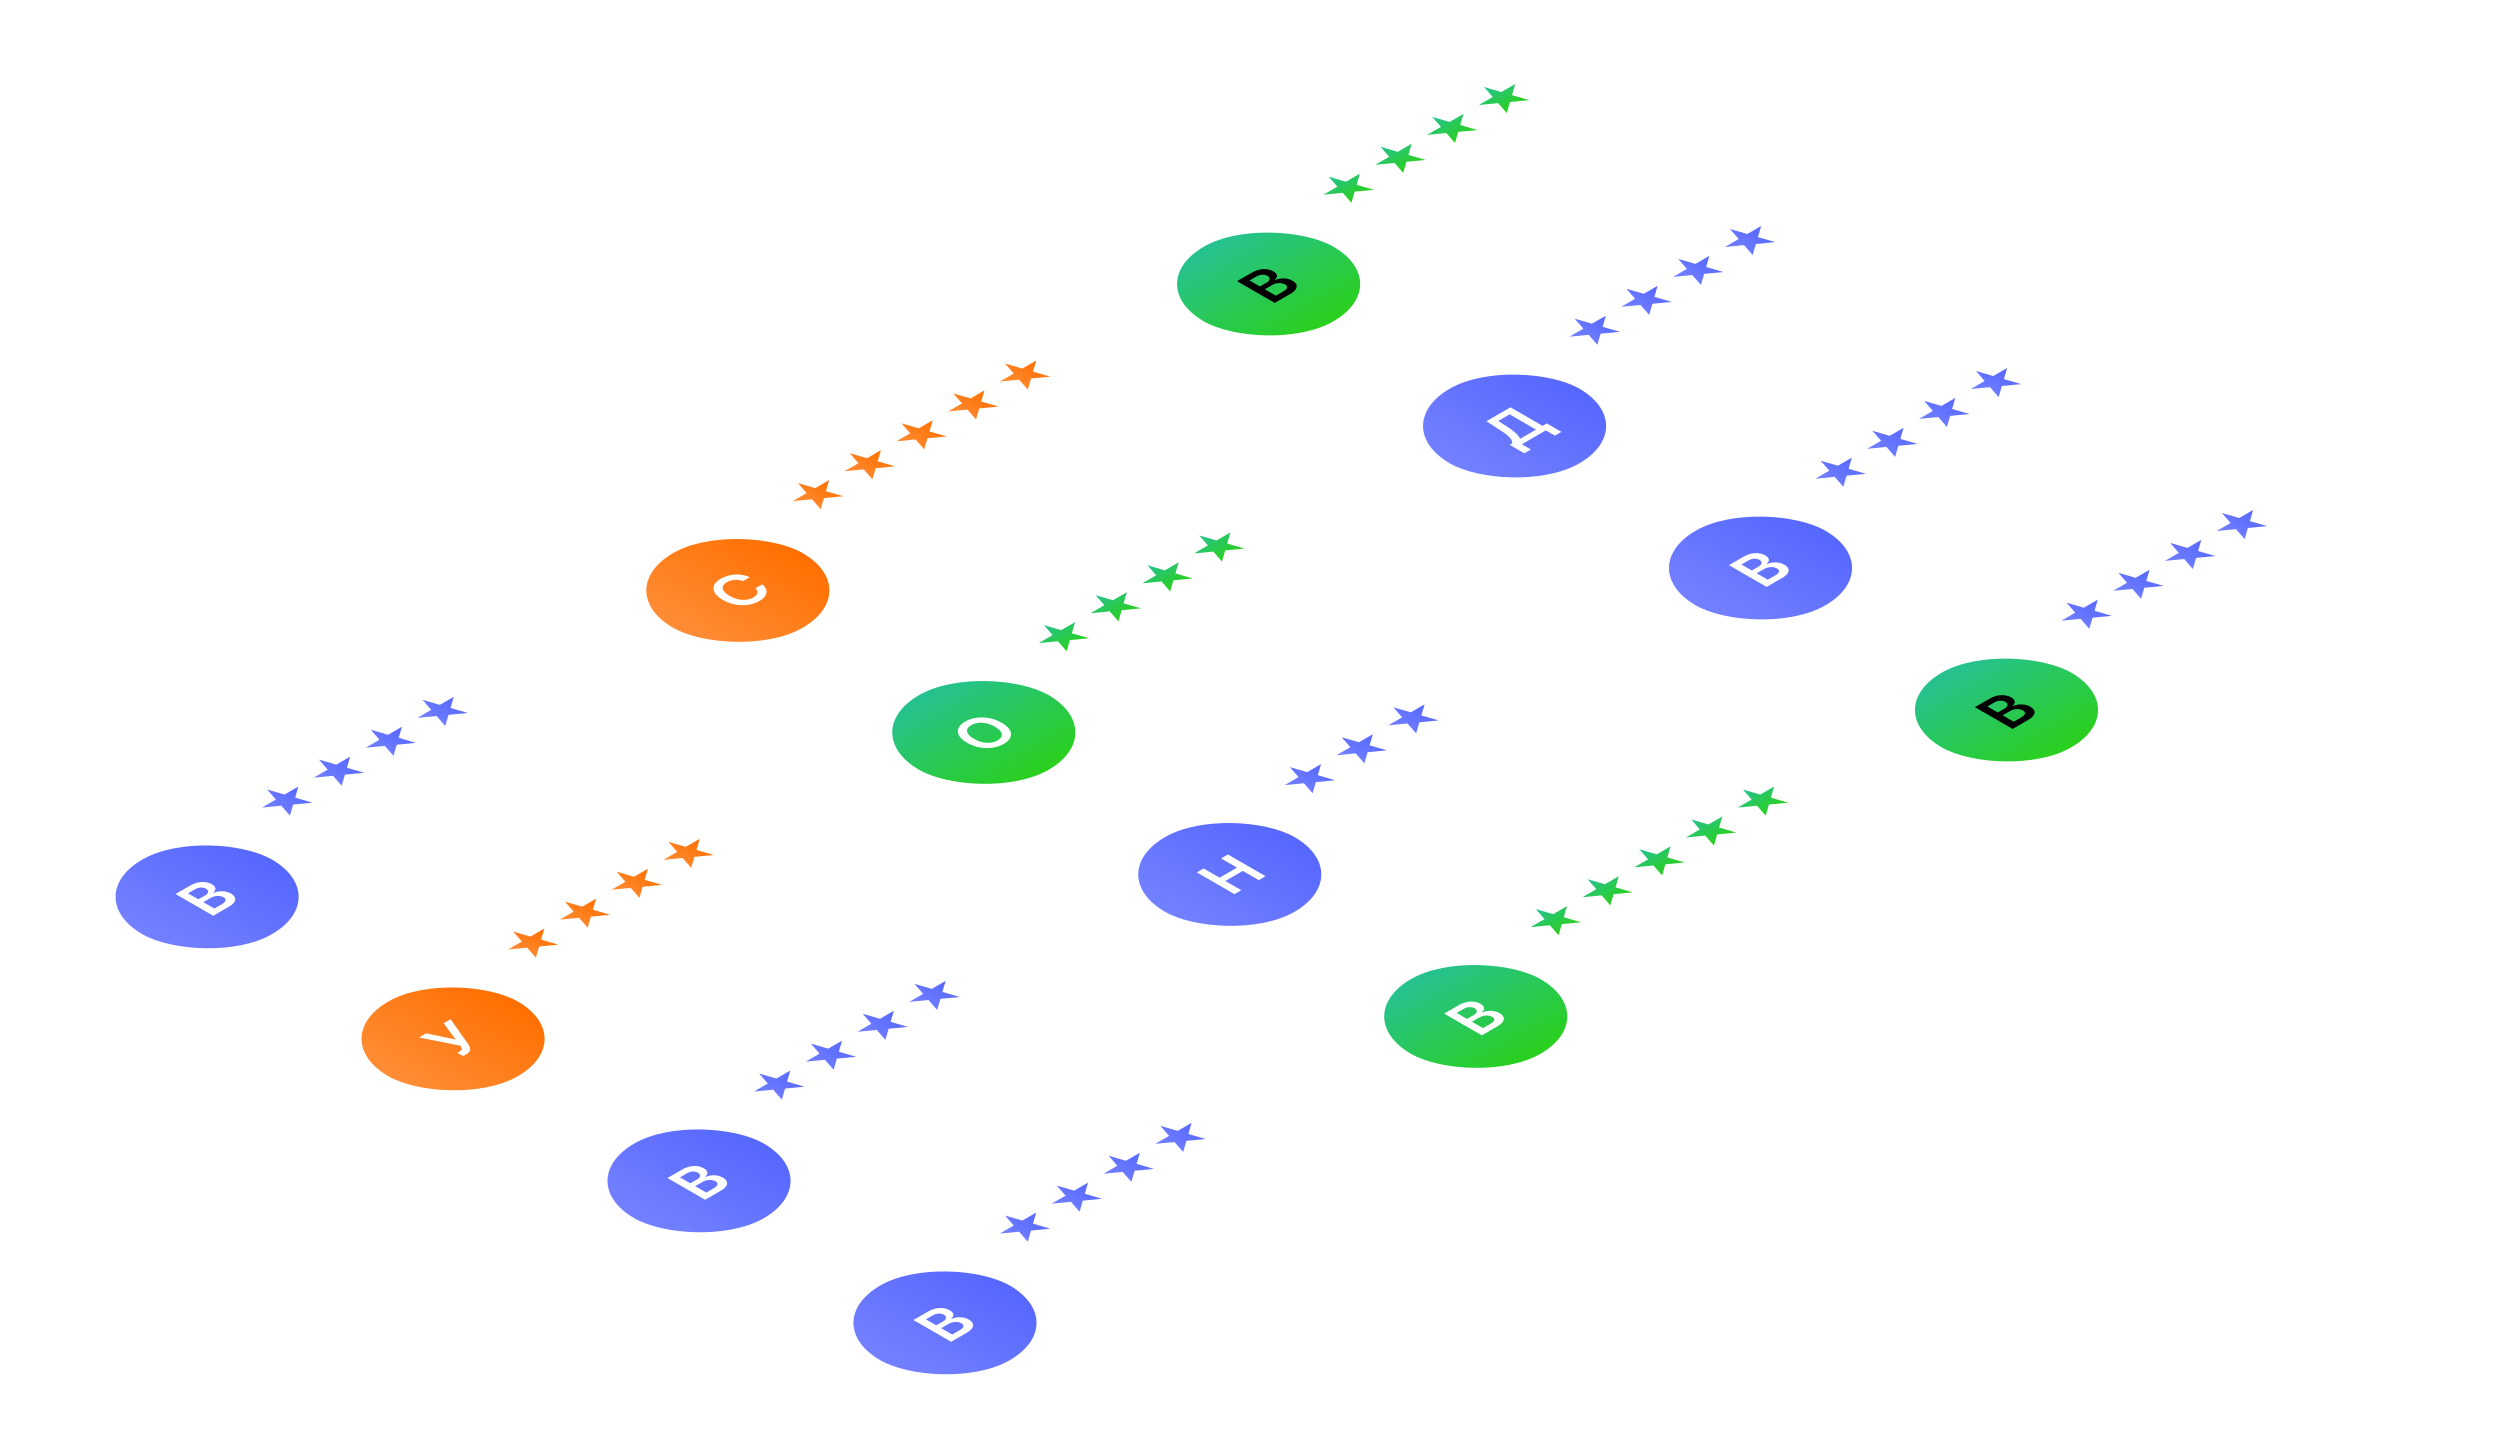 <svg width="1338" height="772" viewBox="0 0 1338 772" fill="none" xmlns="http://www.w3.org/2000/svg">
    <g filter="url(#filter0_b_341_11718)">
        <rect width="304" height="128" rx="24" transform="matrix(0.866 -0.5 0.866 0.5 0 480)" fill="white"
              fill-opacity="0.1"/>
        <rect x="0.866" width="303" height="127" rx="23.5"
              transform="matrix(0.866 -0.5 0.866 0.5 0.116 480.433)" stroke="url(#paint0_linear_341_11718)"
              style="mix-blend-mode:overlay"/>
        <rect width="80" height="80" rx="40" transform="matrix(0.866 -0.5 0.866 0.5 41.568 480)"
              fill="url(#paint1_linear_341_11718)"/>
        <path d="M114.112 490.117L93.95 478.477L101.69 474.008C103.142 473.169 104.581 472.604 106.006 472.313C107.423 472.016 108.767 471.958 110.039 472.141C111.302 472.318 112.429 472.693 113.422 473.266C114.243 473.74 114.788 474.237 115.059 474.758C115.33 475.268 115.379 475.781 115.208 476.297C115.036 476.813 114.703 477.307 114.206 477.781L114.409 477.898C115.158 477.497 116.06 477.227 117.116 477.086C118.171 476.935 119.267 476.948 120.404 477.125C121.55 477.297 122.632 477.677 123.652 478.266C124.698 478.87 125.384 479.557 125.708 480.328C126.033 481.089 125.929 481.904 125.397 482.773C124.865 483.633 123.827 484.508 122.285 485.398L114.112 490.117ZM114.721 486.25L118.645 483.984C119.971 483.219 120.67 482.518 120.742 481.883C120.823 481.242 120.467 480.693 119.673 480.234C119.069 479.885 118.379 479.659 117.603 479.555C116.827 479.451 116.024 479.477 115.194 479.633C114.373 479.784 113.593 480.073 112.853 480.5L108.807 482.836L114.721 486.25ZM106.182 481.32L109.809 479.227C110.431 478.867 110.878 478.474 111.148 478.047C111.419 477.62 111.487 477.201 111.351 476.789C111.216 476.367 110.855 475.987 110.269 475.648C109.493 475.201 108.577 474.99 107.522 475.016C106.457 475.036 105.393 475.354 104.328 475.969L100.621 478.109L106.182 481.32Z"
              fill="white"/>
        <path d="M143.005 422.563L152.251 425.245L159.694 420.948L157.966 426.903L167.212 429.586L156.898 430.584L155.17 436.539L150.523 431.2L140.208 432.198L147.651 427.901L143.005 422.563Z"
              fill="url(#paint2_linear_341_11718)"/>
        <path d="M170.717 406.563L179.964 409.245L187.407 404.948L185.679 410.903L194.925 413.586L184.611 414.584L182.883 420.539L178.236 415.2L167.921 416.198L175.364 411.901L170.717 406.563Z"
              fill="url(#paint3_linear_341_11718)"/>
        <path d="M198.43 390.563L207.677 393.245L215.12 388.948L213.392 394.903L222.638 397.586L212.324 398.584L210.595 404.539L205.949 399.2L195.634 400.198L203.077 395.901L198.43 390.563Z"
              fill="url(#paint4_linear_341_11718)"/>
        <path d="M226.143 374.563L235.39 377.245L242.833 372.948L241.104 378.903L250.351 381.586L240.036 382.584L238.308 388.539L233.662 383.2L223.347 384.198L230.79 379.901L226.143 374.563Z"
              fill="url(#paint5_linear_341_11718)"/>
        <path d="M253.856 358.563L263.103 361.245L270.545 356.948L268.817 362.903L278.064 365.586L267.749 366.584L266.021 372.539L261.375 367.2L251.06 368.198L258.503 363.901L253.856 358.563Z"
              fill="white" fill-opacity="0.3"/>
        <path d="M189.589 460.15L185.953 458.051L179.762 442.113L182.773 440.375L187.949 443.363L186.105 444.428L190.3 455.17L190.503 455.287L205.438 446.664L209.193 448.832L189.589 460.15ZM206.267 455.912L200.499 452.582L198.926 451.596L181.132 441.322L185.428 438.842L210.631 453.393L206.267 455.912ZM220.069 448.276C219.302 448.718 218.394 448.943 217.346 448.95C216.297 448.943 215.395 448.722 214.639 448.286C213.884 447.849 213.506 447.332 213.506 446.733C213.506 446.121 213.889 445.593 214.656 445.151C215.423 444.708 216.331 444.49 217.379 444.496C218.428 444.49 219.33 444.705 220.086 445.141C220.841 445.577 221.219 446.101 221.219 446.713C221.219 447.312 220.836 447.833 220.069 448.276ZM235.63 439.35C233.589 440.529 231.333 441.245 228.864 441.499C226.394 441.74 223.818 441.528 221.134 440.864C218.439 440.193 215.727 439.07 212.998 437.495C210.269 435.919 208.324 434.354 207.162 432.798C205.99 431.235 205.617 429.744 206.046 428.325C206.474 426.893 207.709 425.587 209.75 424.409C211.78 423.237 214.035 422.527 216.516 422.28C218.997 422.033 221.585 422.244 224.28 422.915C226.975 423.585 229.687 424.708 232.416 426.284C235.145 427.86 237.09 429.425 238.251 430.981C239.401 432.531 239.768 434.018 239.351 435.444C238.922 436.863 237.682 438.165 235.63 439.35ZM231.807 437.143C232.901 436.512 233.47 435.773 233.515 434.927C233.572 434.074 233.121 433.143 232.162 432.134C231.204 431.111 229.76 430.044 227.832 428.93C225.892 427.811 224.037 426.974 222.267 426.421C220.508 425.861 218.89 425.597 217.413 425.63C215.935 425.649 214.65 425.975 213.556 426.606C211.91 427.557 211.442 428.751 212.152 430.19C212.863 431.616 214.672 433.169 217.582 434.848C219.51 435.962 221.354 436.798 223.113 437.358C224.861 437.912 226.473 438.172 227.95 438.139C229.428 438.107 230.713 437.775 231.807 437.143Z"
              fill="white"/>
    </g>
    <g filter="url(#filter1_b_341_11718)">
        <rect width="304" height="128" rx="24" transform="matrix(0.866 -0.5 0.866 0.5 284.057 316)" fill="white"
              fill-opacity="0.1"/>
        <rect x="0.866" width="303" height="127" rx="23.5"
              transform="matrix(0.866 -0.5 0.866 0.5 284.173 316.433)" stroke="url(#paint6_linear_341_11718)"
              style="mix-blend-mode:overlay"/>
        <rect width="80" height="80" rx="40" transform="matrix(0.866 -0.5 0.866 0.5 325.625 316)"
              fill="url(#paint7_linear_341_11718)"/>
        <path d="M406.394 321.68C404.626 322.701 402.633 323.378 400.414 323.711C398.203 324.039 395.926 323.99 393.58 323.562C391.244 323.13 388.993 322.289 386.828 321.039C384.654 319.784 383.197 318.479 382.457 317.125C381.717 315.76 381.632 314.44 382.2 313.164C382.777 311.883 383.941 310.737 385.691 309.727C386.801 309.086 387.996 308.578 389.277 308.203C390.567 307.823 391.898 307.591 393.269 307.508C394.631 307.419 395.993 307.492 397.355 307.727C398.718 307.951 400.035 308.341 401.307 308.898L397.626 311.023C396.913 310.727 396.178 310.526 395.42 310.422C394.672 310.313 393.923 310.286 393.174 310.344C392.425 310.391 391.704 310.521 391.009 310.734C390.305 310.943 389.647 311.224 389.033 311.578C387.933 312.214 387.234 312.935 386.936 313.742C386.629 314.544 386.769 315.391 387.355 316.281C387.933 317.167 388.979 318.047 390.495 318.922C392.028 319.807 393.562 320.417 395.096 320.75C396.629 321.073 398.086 321.148 399.466 320.977C400.847 320.794 402.082 320.388 403.174 319.758C403.778 319.409 404.266 319.039 404.635 318.648C404.996 318.253 405.231 317.841 405.339 317.414C405.447 316.977 405.416 316.547 405.244 316.125C405.073 315.693 404.748 315.271 404.27 314.859L407.951 312.734C408.781 313.37 409.389 314.065 409.777 314.82C410.165 315.565 410.31 316.336 410.21 317.133C410.111 317.919 409.75 318.701 409.128 319.477C408.505 320.253 407.594 320.987 406.394 321.68Z"
              fill="white"/>
        <path d="M427.061 258.563L436.308 261.245L443.751 256.948L442.022 262.903L451.269 265.586L440.954 266.584L439.226 272.539L434.58 267.2L424.265 268.198L431.708 263.901L427.061 258.563Z"
              fill="url(#paint8_linear_341_11718)"/>
        <path d="M454.774 242.563L464.021 245.245L471.463 240.948L469.735 246.903L478.982 249.586L468.667 250.584L466.939 256.539L462.293 251.2L451.978 252.198L459.421 247.901L454.774 242.563Z"
              fill="url(#paint9_linear_341_11718)"/>
        <path d="M482.487 226.563L491.734 229.245L499.176 224.948L497.448 230.903L506.695 233.586L496.38 234.584L494.652 240.539L490.005 235.2L479.691 236.198L487.134 231.901L482.487 226.563Z"
              fill="url(#paint10_linear_341_11718)"/>
        <path d="M510.2 210.563L519.446 213.245L526.889 208.948L525.161 214.903L534.408 217.586L524.093 218.584L522.365 224.539L517.718 219.2L507.404 220.198L514.846 215.901L510.2 210.563Z"
              fill="url(#paint11_linear_341_11718)"/>
        <path d="M537.913 194.563L547.159 197.245L554.602 192.948L552.874 198.903L562.121 201.586L551.806 202.584L550.078 208.539L545.431 203.2L535.117 204.198L542.559 199.901L537.913 194.563Z"
              fill="url(#paint12_linear_341_11718)"/>
        <path d="M487.871 293.719C486.225 294.669 484.449 295.343 482.543 295.74C480.637 296.124 478.76 296.225 476.911 296.043C475.073 295.854 473.432 295.369 471.988 294.588L476.42 292.029C477.514 292.583 478.794 292.814 480.26 292.723C481.737 292.625 483.045 292.247 484.184 291.59C485.086 291.069 485.678 290.493 485.96 289.861C486.231 289.223 486.202 288.582 485.875 287.937C485.548 287.28 484.917 286.681 483.981 286.141C483.022 285.587 481.974 285.216 480.835 285.027C479.685 284.832 478.546 284.819 477.418 284.988C476.279 285.151 475.247 285.499 474.323 286.033C473.556 286.476 472.958 286.99 472.53 287.576C472.09 288.156 471.887 288.702 471.921 289.217L467.1 291.219L455.429 282.957L470.06 274.51L473.883 276.717L463.041 282.977L468.995 287.254L469.13 287.176C469.04 286.577 469.243 285.932 469.739 285.242C470.235 284.539 470.996 283.891 472.022 283.299C473.556 282.413 475.276 281.837 477.181 281.57C479.087 281.29 481.01 281.313 482.949 281.639C484.889 281.964 486.67 282.596 488.294 283.533C489.952 284.49 491.051 285.568 491.592 286.766C492.122 287.957 492.083 289.158 491.474 290.369C490.854 291.574 489.653 292.69 487.871 293.719ZM502.806 285.038C502.039 285.48 501.132 285.705 500.083 285.711C499.034 285.705 498.132 285.483 497.377 285.047C496.621 284.611 496.243 284.093 496.243 283.495C496.243 282.883 496.627 282.355 497.393 281.913C498.16 281.47 499.068 281.252 500.117 281.258C501.165 281.252 502.068 281.467 502.823 281.903C503.579 282.339 503.956 282.863 503.956 283.475C503.956 284.074 503.573 284.595 502.806 285.038ZM518.367 276.112C516.326 277.29 514.071 278.007 511.601 278.261C509.131 278.501 506.555 278.29 503.871 277.626C501.176 276.955 498.464 275.832 495.735 274.257C493.006 272.681 491.061 271.115 489.9 269.559C488.727 267.997 488.355 266.506 488.783 265.087C489.212 263.654 490.447 262.349 492.488 261.171C494.517 259.999 496.773 259.289 499.253 259.042C501.734 258.794 504.322 259.006 507.017 259.677C509.712 260.347 512.424 261.47 515.153 263.046C517.882 264.621 519.827 266.187 520.989 267.743C522.139 269.292 522.505 270.78 522.088 272.206C521.66 273.625 520.419 274.927 518.367 276.112ZM514.544 273.905C515.638 273.274 516.207 272.535 516.253 271.688C516.309 270.835 515.858 269.904 514.899 268.895C513.941 267.873 512.497 266.805 510.569 265.692C508.63 264.572 506.775 263.736 505.004 263.182C503.245 262.623 501.627 262.359 500.15 262.391C498.673 262.411 497.387 262.736 496.293 263.368C494.647 264.318 494.179 265.513 494.889 266.952C495.6 268.378 497.41 269.93 500.319 271.61C502.247 272.723 504.091 273.56 505.85 274.12C507.598 274.673 509.21 274.934 510.688 274.901C512.165 274.869 513.45 274.537 514.544 273.905Z"
              fill="white"/>
    </g>
    <g filter="url(#filter2_b_341_11718)">
        <rect width="304" height="128" rx="24" transform="matrix(0.866 -0.5 0.866 0.5 568.113 152)" fill="white"
              fill-opacity="0.1"/>
        <rect x="0.866" width="303" height="127" rx="23.5"
              transform="matrix(0.866 -0.5 0.866 0.5 568.229 152.433)" stroke="url(#paint13_linear_341_11718)"
              style="mix-blend-mode:overlay"/>
        <rect width="80" height="80" rx="40" transform="matrix(0.866 -0.5 0.866 0.5 609.682 152)"
              fill="url(#paint14_linear_341_11718)"/>
        <path d="M682.225 162.117L662.063 150.477L669.803 146.008C671.255 145.169 672.694 144.604 674.12 144.313C675.536 144.016 676.88 143.958 678.152 144.141C679.415 144.318 680.543 144.693 681.535 145.266C682.356 145.74 682.902 146.237 683.172 146.758C683.443 147.268 683.493 147.781 683.321 148.297C683.15 148.813 682.816 149.307 682.32 149.781L682.523 149.898C683.271 149.497 684.174 149.227 685.229 149.086C686.285 148.935 687.381 148.948 688.517 149.125C689.663 149.297 690.745 149.677 691.765 150.266C692.811 150.87 693.497 151.557 693.822 152.328C694.146 153.089 694.043 153.904 693.51 154.773C692.978 155.633 691.941 156.508 690.398 157.398L682.225 162.117ZM682.834 158.25L686.758 155.984C688.084 155.219 688.783 154.518 688.856 153.883C688.937 153.242 688.58 152.693 687.787 152.234C687.182 151.885 686.492 151.659 685.716 151.555C684.94 151.451 684.138 151.477 683.308 151.633C682.487 151.784 681.706 152.073 680.967 152.5L676.921 154.836L682.834 158.25ZM674.296 153.32L677.922 151.227C678.544 150.867 678.991 150.474 679.262 150.047C679.532 149.62 679.6 149.201 679.465 148.789C679.329 148.367 678.968 147.987 678.382 147.648C677.606 147.201 676.691 146.99 675.635 147.016C674.571 147.036 673.506 147.354 672.442 147.969L668.734 150.109L674.296 153.32Z"
              fill="black"/>
        <path d="M711.118 94.562L720.364 97.245L727.807 92.948L726.079 98.903L735.326 101.586L725.011 102.584L723.283 108.539L718.636 103.2L708.322 104.198L715.764 99.901L711.118 94.562Z"
              fill="url(#paint15_linear_341_11718)"/>
        <path d="M738.831 78.562L748.077 81.245L755.52 76.948L753.792 82.903L763.039 85.586L752.724 86.584L750.996 92.539L746.349 87.2L736.035 88.198L743.477 83.901L738.831 78.562Z"
              fill="url(#paint16_linear_341_11718)"/>
        <path d="M766.544 62.562L775.79 65.245L783.233 60.948L781.505 66.903L790.751 69.586L780.437 70.584L778.709 76.539L774.062 71.2L763.747 72.198L771.19 67.901L766.544 62.562Z"
              fill="url(#paint17_linear_341_11718)"/>
        <path d="M794.256 46.562L803.503 49.245L810.946 44.948L809.218 50.903L818.464 53.586L808.15 54.584L806.422 60.539L801.775 55.2L791.46 56.198L798.903 51.901L794.256 46.562Z"
              fill="url(#paint18_linear_341_11718)"/>
        <path d="M821.969 30.562L831.216 33.245L838.659 28.948L836.931 34.903L846.177 37.586L835.863 38.584L834.135 44.539L829.488 39.2L819.173 40.198L826.616 35.901L821.969 30.562Z"
              fill="white" fill-opacity="0.3"/>
        <path d="M757.703 132.15L754.066 130.051L747.875 114.113L750.886 112.375L756.062 115.363L754.218 116.428L758.413 127.17L758.616 127.287L773.552 118.664L777.307 120.832L757.703 132.15ZM774.38 127.912L768.613 124.582L767.04 123.596L749.245 113.322L753.542 110.842L778.744 125.393L774.38 127.912ZM788.182 120.276C787.415 120.718 786.508 120.943 785.459 120.95C784.41 120.943 783.508 120.722 782.753 120.286C781.997 119.849 781.619 119.332 781.619 118.733C781.619 118.121 782.003 117.593 782.769 117.151C783.536 116.708 784.444 116.49 785.493 116.496C786.541 116.49 787.443 116.705 788.199 117.141C788.955 117.577 789.332 118.101 789.332 118.713C789.332 119.312 788.949 119.833 788.182 120.276ZM803.743 111.35C801.702 112.529 799.447 113.245 796.977 113.499C794.507 113.74 791.931 113.528 789.247 112.864C786.552 112.193 783.84 111.07 781.111 109.495C778.382 107.919 776.437 106.354 775.276 104.798C774.103 103.235 773.731 101.744 774.159 100.325C774.588 98.893 775.823 97.587 777.864 96.409C779.893 95.237 782.149 94.528 784.629 94.28C787.11 94.033 789.698 94.244 792.393 94.915C795.088 95.585 797.8 96.709 800.529 98.284C803.258 99.859 805.203 101.425 806.365 102.981C807.515 104.531 807.881 106.018 807.464 107.444C807.036 108.863 805.795 110.165 803.743 111.35ZM799.92 109.143C801.014 108.512 801.583 107.773 801.628 106.927C801.685 106.074 801.234 105.143 800.275 104.134C799.317 103.111 797.873 102.044 795.945 100.93C794.006 99.811 792.151 98.974 790.38 98.421C788.621 97.861 787.003 97.597 785.526 97.63C784.049 97.649 782.763 97.975 781.669 98.606C780.023 99.557 779.555 100.751 780.265 102.19C780.976 103.616 782.786 105.169 785.695 106.848C787.623 107.962 789.467 108.798 791.226 109.358C792.974 109.912 794.586 110.172 796.064 110.139C797.541 110.107 798.826 109.775 799.92 109.143Z"
              fill="white"/>
    </g>
    <g filter="url(#filter3_b_341_11718)">
        <rect width="304" height="128" rx="24" transform="matrix(0.866 -0.5 0.866 0.5 131.637 556)" fill="white"
              fill-opacity="0.1"/>
        <rect x="0.866" width="303" height="127" rx="23.5"
              transform="matrix(0.866 -0.5 0.866 0.5 131.753 556.433)" stroke="url(#paint19_linear_341_11718)"
              style="mix-blend-mode:overlay"/>
        <rect width="80" height="80" rx="40" transform="matrix(0.866 -0.5 0.866 0.5 173.205 556)"
              fill="url(#paint20_linear_341_11718)"/>
        <path d="M247.846 565.219L244.788 563.453L245.938 562.789C246.723 562.336 247.133 561.906 247.169 561.5C247.205 561.083 247.043 560.651 246.682 560.203L246.276 559.641L224.233 555.258L228.076 553.039L243.881 556.383L237.413 547.648L241.175 545.477L250.66 558.969C251.057 559.562 251.346 560.156 251.527 560.75C251.716 561.339 251.662 561.937 251.364 562.547C251.057 563.151 250.367 563.763 249.294 564.383L247.846 565.219Z"
              fill="white"/>
        <path d="M274.641 498.563L283.888 501.245L291.331 496.948L289.603 502.903L298.849 505.586L288.534 506.584L286.806 512.539L282.16 507.2L271.845 508.198L279.288 503.901L274.641 498.563Z"
              fill="url(#paint21_linear_341_11718)"/>
        <path d="M302.354 482.563L311.601 485.245L319.044 480.948L317.315 486.903L326.562 489.586L316.247 490.584L314.519 496.539L309.873 491.2L299.558 492.198L307.001 487.901L302.354 482.563Z"
              fill="url(#paint22_linear_341_11718)"/>
        <path d="M330.067 466.563L339.314 469.245L346.756 464.948L345.028 470.903L354.275 473.586L343.96 474.584L342.232 480.539L337.585 475.2L327.271 476.198L334.714 471.901L330.067 466.563Z"
              fill="url(#paint23_linear_341_11718)"/>
        <path d="M357.78 450.563L367.026 453.245L374.469 448.948L372.741 454.903L381.988 457.586L371.673 458.584L369.945 464.539L365.298 459.2L354.984 460.198L362.427 455.901L357.78 450.563Z"
              fill="url(#paint24_linear_341_11718)"/>
        <path d="M385.493 434.563L394.739 437.245L402.182 432.948L400.454 438.903L409.701 441.586L399.386 442.584L397.658 448.539L393.011 443.2L382.697 444.198L390.139 439.901L385.493 434.563Z"
              fill="white" fill-opacity="0.3"/>
        <path d="M321.226 536.15L317.59 534.051L311.399 518.113L314.41 516.375L319.585 519.363L317.742 520.428L321.937 531.17L322.14 531.287L337.075 522.664L340.83 524.832L321.226 536.15ZM337.904 531.912L332.136 528.582L330.563 527.596L312.769 517.322L317.065 514.842L342.268 529.393L337.904 531.912ZM351.706 524.276C350.939 524.718 350.031 524.943 348.982 524.95C347.934 524.943 347.031 524.722 346.276 524.286C345.52 523.849 345.143 523.332 345.143 522.733C345.143 522.121 345.526 521.593 346.293 521.151C347.06 520.708 347.967 520.49 349.016 520.496C350.065 520.49 350.967 520.705 351.722 521.141C352.478 521.577 352.856 522.101 352.856 522.713C352.856 523.312 352.472 523.833 351.706 524.276ZM367.266 515.35C365.225 516.529 362.97 517.245 360.5 517.499C358.031 517.74 355.454 517.528 352.77 516.864C350.075 516.193 347.363 515.07 344.635 513.495C341.906 511.919 339.961 510.354 338.799 508.798C337.626 507.235 337.254 505.744 337.683 504.325C338.111 502.893 339.346 501.587 341.387 500.409C343.417 499.237 345.672 498.527 348.153 498.28C350.634 498.033 353.222 498.244 355.917 498.915C358.612 499.585 361.324 500.708 364.052 502.284C366.781 503.86 368.727 505.425 369.888 506.981C371.038 508.531 371.405 510.018 370.987 511.444C370.559 512.863 369.319 514.165 367.266 515.35ZM363.444 513.143C364.537 512.512 365.107 511.773 365.152 510.927C365.208 510.074 364.757 509.143 363.799 508.134C362.84 507.111 361.397 506.044 359.469 504.93C357.529 503.811 355.674 502.974 353.904 502.421C352.145 501.861 350.526 501.597 349.049 501.63C347.572 501.649 346.287 501.975 345.193 502.606C343.546 503.557 343.078 504.751 343.789 506.19C344.499 507.616 346.309 509.169 349.218 510.848C351.147 511.962 352.99 512.798 354.749 513.358C356.497 513.912 358.11 514.172 359.587 514.139C361.064 514.107 362.35 513.775 363.444 513.143Z"
              fill="white"/>
    </g>
    <g filter="url(#filter4_b_341_11718)">
        <rect width="304" height="128" rx="24" transform="matrix(0.866 -0.5 0.866 0.5 415.693 392)" fill="white"
              fill-opacity="0.1"/>
        <rect x="0.866" width="303" height="127" rx="23.5"
              transform="matrix(0.866 -0.5 0.866 0.5 415.809 392.433)" stroke="url(#paint25_linear_341_11718)"
              style="mix-blend-mode:overlay"/>
        <rect width="80" height="80" rx="40" transform="matrix(0.866 -0.5 0.866 0.5 457.262 392)"
              fill="url(#paint26_linear_341_11718)"/>
        <path d="M537.222 398.148C535.463 399.164 533.469 399.841 531.241 400.18C529.022 400.513 526.735 400.469 524.381 400.047C522.035 399.62 519.78 398.781 517.615 397.531C515.441 396.276 513.984 394.971 513.244 393.617C512.504 392.253 512.423 390.93 513 389.648C513.587 388.362 514.76 387.211 516.519 386.195C518.287 385.174 520.276 384.5 522.486 384.172C524.696 383.844 526.983 383.893 529.347 384.32C531.701 384.742 533.965 385.581 536.14 386.836C538.305 388.086 539.752 389.391 540.483 390.75C541.214 392.109 541.295 393.427 540.727 394.703C540.158 395.979 538.99 397.128 537.222 398.148ZM533.947 396.258C535.039 395.628 535.734 394.914 536.031 394.117C536.329 393.32 536.194 392.482 535.625 391.602C535.048 390.716 533.997 389.833 532.472 388.953C530.939 388.068 529.405 387.458 527.872 387.125C526.338 386.792 524.881 386.711 523.501 386.883C522.121 387.055 520.885 387.456 519.793 388.086C518.702 388.716 518.003 389.432 517.696 390.234C517.398 391.031 517.538 391.872 518.115 392.758C518.693 393.643 519.748 394.529 521.282 395.414C522.806 396.294 524.335 396.901 525.869 397.234C527.394 397.562 528.846 397.641 530.226 397.469C531.615 397.292 532.856 396.888 533.947 396.258Z"
              fill="white"/>
        <path d="M558.698 334.563L567.944 337.245L575.387 332.948L573.659 338.903L582.906 341.586L572.591 342.584L570.863 348.539L566.216 343.2L555.902 344.198L563.345 339.901L558.698 334.563Z"
              fill="url(#paint27_linear_341_11718)"/>
        <path d="M586.411 318.563L595.657 321.245L603.1 316.948L601.372 322.903L610.619 325.586L600.304 326.584L598.576 332.539L593.929 327.2L583.615 328.198L591.057 323.901L586.411 318.563Z"
              fill="url(#paint28_linear_341_11718)"/>
        <path d="M614.124 302.563L623.37 305.245L630.813 300.948L629.085 306.903L638.332 309.586L628.017 310.584L626.289 316.539L621.642 311.2L611.327 312.198L618.77 307.901L614.124 302.563Z"
              fill="url(#paint29_linear_341_11718)"/>
        <path d="M641.837 286.563L651.083 289.245L658.526 284.948L656.798 290.903L666.044 293.586L655.73 294.584L654.002 300.539L649.355 295.2L639.04 296.198L646.483 291.901L641.837 286.563Z"
              fill="url(#paint30_linear_341_11718)"/>
        <path d="M669.549 270.563L678.796 273.245L686.239 268.948L684.511 274.903L693.757 277.586L683.443 278.584L681.715 284.539L677.068 279.2L666.753 280.198L674.196 275.901L669.549 270.563Z"
              fill="white" fill-opacity="0.3"/>
        <path d="M605.283 372.15L601.646 370.051L595.455 354.113L598.466 352.375L603.642 355.363L601.798 356.428L605.993 367.17L606.196 367.287L621.132 358.664L624.887 360.832L605.283 372.15ZM621.961 367.912L616.193 364.582L614.62 363.596L596.826 353.322L601.122 350.842L626.325 365.393L621.961 367.912ZM635.762 360.276C634.995 360.718 634.088 360.943 633.039 360.95C631.99 360.943 631.088 360.722 630.333 360.286C629.577 359.849 629.199 359.332 629.199 358.733C629.199 358.121 629.583 357.593 630.35 357.151C631.116 356.708 632.024 356.49 633.073 356.496C634.121 356.49 635.024 356.705 635.779 357.141C636.535 357.577 636.912 358.101 636.912 358.713C636.912 359.312 636.529 359.833 635.762 360.276ZM651.323 351.35C649.282 352.529 647.027 353.245 644.557 353.499C642.088 353.74 639.511 353.528 636.827 352.864C634.132 352.193 631.42 351.07 628.691 349.495C625.962 347.919 624.017 346.354 622.856 344.798C621.683 343.235 621.311 341.744 621.739 340.325C622.168 338.893 623.403 337.587 625.444 336.409C627.473 335.237 629.729 334.527 632.209 334.28C634.69 334.033 637.278 334.244 639.973 334.915C642.668 335.585 645.38 336.708 648.109 338.284C650.838 339.86 652.783 341.425 653.945 342.981C655.095 344.531 655.461 346.018 655.044 347.444C654.616 348.863 653.375 350.165 651.323 351.35ZM647.5 349.143C648.594 348.512 649.163 347.773 649.209 346.927C649.265 346.074 648.814 345.143 647.855 344.134C646.897 343.111 645.454 342.044 643.525 340.93C641.586 339.811 639.731 338.974 637.96 338.421C636.201 337.861 634.583 337.597 633.106 337.63C631.629 337.649 630.343 337.975 629.249 338.606C627.603 339.557 627.135 340.751 627.845 342.19C628.556 343.616 630.366 345.169 633.275 346.848C635.203 347.962 637.047 348.798 638.806 349.358C640.554 349.912 642.166 350.172 643.644 350.139C645.121 350.107 646.406 349.775 647.5 349.143Z"
              fill="white"/>
    </g>
    <g filter="url(#filter5_b_341_11718)">
        <rect width="304" height="128" rx="24" transform="matrix(0.866 -0.5 0.866 0.5 699.75 228)" fill="white"
              fill-opacity="0.1"/>
        <rect x="0.866" width="303" height="127" rx="23.5"
              transform="matrix(0.866 -0.5 0.866 0.5 699.866 228.433)" stroke="url(#paint31_linear_341_11718)"
              style="mix-blend-mode:overlay"/>
        <rect width="80" height="80" rx="40" transform="matrix(0.866 -0.5 0.866 0.5 741.318 228)"
              fill="url(#paint32_linear_341_11718)"/>
        <path d="M815.812 242.602L807.964 238.07L809.317 237.289C809.416 236.815 809.335 236.279 809.073 235.68C808.812 235.07 808.243 234.357 807.368 233.539C806.502 232.716 805.221 231.753 803.525 230.648L795.528 225.422L808.397 217.992L825.568 227.906L827.828 226.602L835.663 231.125L832.158 233.148L827.314 230.352L814.459 237.773L819.317 240.578L815.812 242.602ZM813.579 234.828L822.064 229.93L807.95 221.781L801.861 225.297L807.03 228.625C808.32 229.464 809.411 230.255 810.305 231C811.198 231.734 811.91 232.422 812.443 233.062C812.966 233.698 813.345 234.286 813.579 234.828Z"
              fill="white"/>
        <path d="M842.755 170.563L852.001 173.245L859.444 168.948L857.716 174.903L866.962 177.586L856.648 178.584L854.92 184.539L850.273 179.2L839.958 180.198L847.401 175.901L842.755 170.563Z"
              fill="url(#paint33_linear_341_11718)"/>
        <path d="M870.467 154.563L879.714 157.245L887.157 152.948L885.429 158.903L894.675 161.586L884.361 162.584L882.633 168.539L877.986 163.2L867.671 164.198L875.114 159.901L870.467 154.563Z"
              fill="url(#paint34_linear_341_11718)"/>
        <path d="M898.18 138.563L907.427 141.245L914.87 136.948L913.142 142.903L922.388 145.586L912.074 146.584L910.345 152.539L905.699 147.2L895.384 148.198L902.827 143.901L898.18 138.563Z"
              fill="url(#paint35_linear_341_11718)"/>
        <path d="M925.893 122.563L935.14 125.245L942.583 120.948L940.854 126.903L950.101 129.586L939.786 130.584L938.058 136.539L933.412 131.2L923.097 132.198L930.54 127.901L925.893 122.563Z"
              fill="url(#paint36_linear_341_11718)"/>
        <path d="M953.606 106.563L962.853 109.245L970.295 104.948L968.567 110.903L977.814 113.586L967.499 114.584L965.771 120.539L961.125 115.2L950.81 116.198L958.253 111.901L953.606 106.563Z"
              fill="white" fill-opacity="0.3"/>
        <path d="M889.339 208.15L885.703 206.051L879.512 190.113L882.523 188.375L887.699 191.363L885.855 192.428L890.05 203.17L890.253 203.287L905.188 194.664L908.943 196.832L889.339 208.15ZM906.017 203.912L900.249 200.582L898.676 199.596L880.882 189.322L885.178 186.842L910.381 201.393L906.017 203.912ZM919.819 196.276C919.052 196.718 918.144 196.943 917.096 196.95C916.047 196.943 915.145 196.722 914.389 196.286C913.634 195.849 913.256 195.332 913.256 194.733C913.256 194.121 913.639 193.593 914.406 193.151C915.173 192.708 916.081 192.49 917.129 192.496C918.178 192.49 919.08 192.705 919.836 193.141C920.591 193.577 920.969 194.101 920.969 194.713C920.969 195.312 920.586 195.833 919.819 196.276ZM935.38 187.35C933.339 188.529 931.083 189.245 928.614 189.499C926.144 189.74 923.568 189.528 920.884 188.864C918.189 188.193 915.477 187.07 912.748 185.495C910.019 183.919 908.074 182.354 906.912 180.798C905.74 179.235 905.367 177.744 905.796 176.325C906.224 174.893 907.459 173.587 909.5 172.409C911.53 171.237 913.785 170.527 916.266 170.28C918.747 170.033 921.335 170.244 924.03 170.915C926.725 171.585 929.437 172.708 932.166 174.284C934.895 175.86 936.84 177.425 938.001 178.981C939.151 180.531 939.518 182.018 939.101 183.444C938.672 184.863 937.432 186.165 935.38 187.35ZM931.557 185.143C932.651 184.512 933.22 183.773 933.265 182.927C933.322 182.074 932.871 181.143 931.912 180.134C930.954 179.111 929.51 178.044 927.582 176.93C925.642 175.811 923.787 174.974 922.017 174.421C920.258 173.861 918.64 173.597 917.163 173.63C915.685 173.649 914.4 173.975 913.306 174.606C911.66 175.557 911.192 176.751 911.902 178.19C912.613 179.616 914.422 181.169 917.332 182.848C919.26 183.962 921.104 184.798 922.863 185.358C924.611 185.912 926.223 186.172 927.7 186.139C929.178 186.107 930.463 185.775 931.557 185.143Z"
              fill="white"/>
    </g>
    <g filter="url(#filter6_b_341_11718)">
        <rect width="304" height="128" rx="24" transform="matrix(0.866 -0.5 0.866 0.5 263.271 632)" fill="white"
              fill-opacity="0.1"/>
        <rect x="0.866" width="303" height="127" rx="23.5"
              transform="matrix(0.866 -0.5 0.866 0.5 263.388 632.433)" stroke="url(#paint37_linear_341_11718)"
              style="mix-blend-mode:overlay"/>
        <rect width="80" height="80" rx="40" transform="matrix(0.866 -0.5 0.866 0.5 304.84 632)"
              fill="url(#paint38_linear_341_11718)"/>
        <path d="M377.383 642.117L357.221 630.477L364.961 626.008C366.414 625.169 367.852 624.604 369.278 624.313C370.694 624.016 372.038 623.958 373.31 624.141C374.573 624.318 375.701 624.693 376.693 625.266C377.514 625.74 378.06 626.237 378.33 626.758C378.601 627.268 378.651 627.781 378.479 628.297C378.308 628.813 377.974 629.307 377.478 629.781L377.681 629.898C378.43 629.497 379.332 629.227 380.387 629.086C381.443 628.935 382.539 628.948 383.675 629.125C384.821 629.297 385.904 629.677 386.923 630.266C387.97 630.87 388.655 631.557 388.98 632.328C389.305 633.089 389.201 633.904 388.669 634.773C388.136 635.633 387.099 636.508 385.556 637.398L377.383 642.117ZM377.992 638.25L381.916 635.984C383.242 635.219 383.942 634.518 384.014 633.883C384.095 633.242 383.739 632.693 382.945 632.234C382.34 631.885 381.65 631.659 380.874 631.555C380.099 631.451 379.296 631.477 378.466 631.633C377.645 631.784 376.865 632.073 376.125 632.5L372.079 634.836L377.992 638.25ZM369.454 633.32L373.08 631.227C373.703 630.867 374.149 630.474 374.42 630.047C374.69 629.62 374.758 629.201 374.623 628.789C374.487 628.367 374.127 627.987 373.54 627.648C372.764 627.201 371.849 626.99 370.793 627.016C369.729 627.036 368.664 627.354 367.6 627.969L363.892 630.109L369.454 633.32Z"
              fill="white"/>
        <path d="M406.276 574.563L415.523 577.245L422.965 572.948L421.237 578.903L430.484 581.586L420.169 582.584L418.441 588.539L413.794 583.2L403.48 584.198L410.923 579.901L406.276 574.563Z"
              fill="url(#paint39_linear_341_11718)"/>
        <path d="M433.989 558.563L443.235 561.245L450.678 556.948L448.95 562.903L458.197 565.586L447.882 566.584L446.154 572.539L441.507 567.2L431.193 568.198L438.636 563.901L433.989 558.563Z"
              fill="url(#paint40_linear_341_11718)"/>
        <path d="M461.702 542.563L470.948 545.245L478.391 540.948L476.663 546.903L485.91 549.586L475.595 550.584L473.867 556.539L469.22 551.2L458.906 552.198L466.348 547.901L461.702 542.563Z"
              fill="url(#paint41_linear_341_11718)"/>
        <path d="M489.415 526.563L498.661 529.245L506.104 524.948L504.376 530.903L513.623 533.586L503.308 534.584L501.58 540.539L496.933 535.2L486.619 536.198L494.061 531.901L489.415 526.563Z"
              fill="url(#paint42_linear_341_11718)"/>
        <path d="M517.128 510.563L526.374 513.245L533.817 508.948L532.089 514.903L541.335 517.586L531.021 518.584L529.293 524.539L524.646 519.2L514.331 520.198L521.774 515.901L517.128 510.563Z"
              fill="white" fill-opacity="0.3"/>
        <path d="M452.861 612.15L449.224 610.051L443.034 594.113L446.044 592.375L451.22 595.363L449.377 596.428L453.571 607.17L453.774 607.287L468.71 598.664L472.465 600.832L452.861 612.15ZM469.539 607.912L463.771 604.582L462.198 603.596L444.404 593.322L448.7 590.842L473.903 605.393L469.539 607.912ZM483.34 600.276C482.574 600.718 481.666 600.943 480.617 600.95C479.568 600.943 478.666 600.722 477.911 600.286C477.155 599.849 476.777 599.332 476.777 598.733C476.777 598.121 477.161 597.593 477.928 597.151C478.694 596.708 479.602 596.49 480.651 596.496C481.7 596.49 482.602 596.705 483.357 597.141C484.113 597.577 484.49 598.101 484.49 598.713C484.49 599.312 484.107 599.833 483.34 600.276ZM498.901 591.35C496.86 592.529 494.605 593.245 492.135 593.499C489.666 593.74 487.089 593.528 484.405 592.864C481.71 592.193 478.998 591.07 476.269 589.495C473.54 587.919 471.595 586.354 470.434 584.798C469.261 583.235 468.889 581.744 469.317 580.325C469.746 578.893 470.981 577.587 473.022 576.409C475.051 575.237 477.307 574.527 479.788 574.28C482.268 574.033 484.856 574.244 487.551 574.915C490.246 575.585 492.958 576.708 495.687 578.284C498.416 579.86 500.361 581.425 501.523 582.981C502.673 584.531 503.039 586.018 502.622 587.444C502.194 588.863 500.953 590.165 498.901 591.35ZM495.078 589.143C496.172 588.512 496.742 587.773 496.787 586.927C496.843 586.074 496.392 585.143 495.434 584.134C494.475 583.111 493.032 582.044 491.103 580.93C489.164 579.811 487.309 578.974 485.539 578.421C483.779 577.861 482.161 577.597 480.684 577.63C479.207 577.649 477.921 577.975 476.828 578.606C475.181 579.557 474.713 580.751 475.424 582.19C476.134 583.616 477.944 585.169 480.853 586.848C482.781 587.962 484.625 588.798 486.384 589.358C488.132 589.912 489.745 590.172 491.222 590.139C492.699 590.107 493.985 589.775 495.078 589.143Z"
              fill="white"/>
    </g>
    <g filter="url(#filter7_b_341_11718)">
        <rect width="304" height="128" rx="24" transform="matrix(0.866 -0.5 0.866 0.5 547.328 468)" fill="white"
              fill-opacity="0.1"/>
        <rect x="0.866" width="303" height="127" rx="23.5"
              transform="matrix(0.866 -0.5 0.866 0.5 547.444 468.433)" stroke="url(#paint43_linear_341_11718)"
              style="mix-blend-mode:overlay"/>
        <rect width="80" height="80" rx="40" transform="matrix(0.866 -0.5 0.866 0.5 588.896 468)"
              fill="url(#paint44_linear_341_11718)"/>
        <path d="M660.681 478.555L640.519 466.914L644.172 464.805L652.711 469.734L662.048 464.344L653.509 459.414L657.163 457.305L677.325 468.945L673.671 471.055L665.119 466.117L655.783 471.508L664.335 476.445L660.681 478.555Z"
              fill="white"/>
        <path d="M690.333 410.563L699.579 413.245L707.022 408.948L705.294 414.903L714.541 417.586L704.226 418.584L702.498 424.539L697.851 419.2L687.536 420.198L694.979 415.901L690.333 410.563Z"
              fill="url(#paint45_linear_341_11718)"/>
        <path d="M718.046 394.563L727.292 397.245L734.735 392.948L733.007 398.903L742.253 401.586L731.939 402.584L730.211 408.539L725.564 403.2L715.249 404.198L722.692 399.901L718.046 394.563Z"
              fill="url(#paint46_linear_341_11718)"/>
        <path d="M745.758 378.563L755.005 381.245L762.448 376.948L760.72 382.903L769.966 385.586L759.652 386.584L757.924 392.539L753.277 387.2L742.962 388.198L750.405 383.901L745.758 378.563Z"
              fill="url(#paint47_linear_341_11718)"/>
        <path d="M773.471 362.563L782.718 365.245L790.161 360.948L788.433 366.903L797.679 369.586L787.365 370.584L785.636 376.539L780.99 371.2L770.675 372.198L778.118 367.901L773.471 362.563Z"
              fill="white" fill-opacity="0.3"/>
        <path d="M801.184 346.563L810.431 349.245L817.874 344.948L816.146 350.903L825.392 353.586L815.077 354.584L813.349 360.539L808.703 355.2L798.388 356.198L805.831 351.901L801.184 346.563Z"
              fill="white" fill-opacity="0.3"/>
        <path d="M751.413 445.562C749.643 446.585 747.771 447.32 745.798 447.77C743.813 448.212 741.879 448.352 739.996 448.189C738.124 448.02 736.461 447.535 735.006 446.734L739.607 444.078C740.329 444.456 741.146 444.674 742.06 444.732C742.973 444.778 743.915 444.684 744.884 444.449C745.843 444.208 746.745 443.844 747.591 443.355C748.493 442.835 749.13 442.285 749.502 441.705C749.874 441.113 749.981 440.543 749.823 439.996C749.654 439.443 749.203 438.954 748.47 438.531C747.703 438.089 746.824 437.815 745.832 437.711C744.851 437.6 743.819 437.669 742.736 437.916C741.654 438.163 740.582 438.593 739.522 439.205L737.273 440.504L733.755 438.473L736.004 437.174C736.861 436.679 737.47 436.152 737.831 435.592C738.192 435.032 738.288 434.488 738.119 433.961C737.938 433.427 737.481 432.949 736.748 432.525C736.038 432.115 735.254 431.852 734.397 431.734C733.552 431.611 732.689 431.633 731.809 431.803C730.93 431.972 730.095 432.285 729.306 432.74C728.539 433.183 727.964 433.678 727.581 434.225C727.197 434.758 727.056 435.289 727.158 435.816C727.271 436.337 727.671 436.809 728.359 437.232L723.978 439.762C722.591 438.935 721.751 437.988 721.458 436.92C721.176 435.846 721.396 434.755 722.117 433.648C722.828 432.535 724 431.507 725.636 430.563C727.304 429.599 729.075 428.941 730.947 428.59C732.819 428.225 734.623 428.154 736.359 428.375C738.107 428.59 739.618 429.065 740.893 429.801C742.313 430.621 743.086 431.549 743.21 432.584C743.334 433.619 742.866 434.618 741.806 435.582L741.992 435.689C743.999 434.817 746.001 434.417 747.997 434.488C750.004 434.553 751.797 435.042 753.375 435.953C754.785 436.767 755.648 437.727 755.963 438.834C756.268 439.934 756.037 441.07 755.27 442.242C754.503 443.414 753.218 444.521 751.413 445.562ZM766.856 436.588C766.089 437.031 765.181 437.256 764.132 437.262C763.084 437.256 762.182 437.034 761.426 436.598C760.671 436.162 760.293 435.644 760.293 435.045C760.293 434.433 760.676 433.906 761.443 433.463C762.21 433.021 763.118 432.802 764.166 432.809C765.215 432.802 766.117 433.017 766.873 433.454C767.628 433.89 768.006 434.414 768.006 435.026C768.006 435.625 767.622 436.146 766.856 436.588ZM782.416 427.663C780.375 428.841 778.12 429.557 775.651 429.811C773.181 430.052 770.604 429.841 767.921 429.177C765.226 428.506 762.514 427.383 759.785 425.807C757.056 424.232 755.111 422.666 753.949 421.11C752.776 419.548 752.404 418.057 752.833 416.638C753.261 415.205 754.496 413.9 756.537 412.721C758.567 411.55 760.822 410.84 763.303 410.593C765.784 410.345 768.372 410.557 771.067 411.227C773.762 411.898 776.474 413.021 779.203 414.596C781.932 416.172 783.877 417.738 785.038 419.294C786.188 420.843 786.555 422.331 786.138 423.757C785.709 425.176 784.469 426.478 782.416 427.663ZM778.594 425.456C779.688 424.824 780.257 424.085 780.302 423.239C780.358 422.386 779.907 421.455 778.949 420.446C777.99 419.424 776.547 418.356 774.619 417.243C772.679 416.123 770.824 415.287 769.054 414.733C767.295 414.173 765.677 413.91 764.199 413.942C762.722 413.962 761.437 414.287 760.343 414.919C758.697 415.869 758.229 417.064 758.939 418.503C759.649 419.929 761.459 421.481 764.369 423.161C766.297 424.274 768.141 425.111 769.9 425.671C771.647 426.224 773.26 426.485 774.737 426.452C776.214 426.419 777.5 426.087 778.594 425.456Z"
              fill="white"/>
    </g>
    <g filter="url(#filter8_b_341_11718)">
        <rect width="304" height="128" rx="24" transform="matrix(0.866 -0.5 0.866 0.5 831.385 304)" fill="white"
              fill-opacity="0.1"/>
        <rect x="0.866" width="303" height="127" rx="23.5"
              transform="matrix(0.866 -0.5 0.866 0.5 831.501 304.433)" stroke="url(#paint48_linear_341_11718)"
              style="mix-blend-mode:overlay"/>
        <rect width="80" height="80" rx="40" transform="matrix(0.866 -0.5 0.866 0.5 872.953 304)"
              fill="url(#paint49_linear_341_11718)"/>
        <path d="M945.497 314.117L925.334 302.477L933.074 298.008C934.527 297.169 935.966 296.604 937.391 296.313C938.807 296.016 940.152 295.958 941.424 296.141C942.686 296.318 943.814 296.693 944.806 297.266C945.627 297.74 946.173 298.237 946.444 298.758C946.714 299.268 946.764 299.781 946.593 300.297C946.421 300.813 946.087 301.307 945.591 301.781L945.794 301.898C946.543 301.497 947.445 301.227 948.501 301.086C949.556 300.935 950.652 300.948 951.789 301.125C952.934 301.297 954.017 301.677 955.036 302.266C956.083 302.87 956.768 303.557 957.093 304.328C957.418 305.089 957.314 305.904 956.782 306.773C956.25 307.633 955.212 308.508 953.67 309.398L945.497 314.117ZM946.105 310.25L950.03 307.984C951.356 307.219 952.055 306.518 952.127 305.883C952.208 305.242 951.852 304.693 951.058 304.234C950.454 303.885 949.764 303.659 948.988 303.555C948.212 303.451 947.409 303.477 946.579 303.633C945.758 303.784 944.978 304.073 944.238 304.5L940.192 306.836L946.105 310.25ZM937.567 305.32L941.193 303.227C941.816 302.867 942.262 302.474 942.533 302.047C942.804 301.62 942.871 301.201 942.736 300.789C942.601 300.367 942.24 299.987 941.654 299.648C940.878 299.201 939.962 298.99 938.907 299.016C937.842 299.036 936.778 299.354 935.713 299.969L932.005 302.109L937.567 305.32Z"
              fill="white"/>
        <path d="M974.389 246.563L983.636 249.245L991.079 244.948L989.351 250.903L998.597 253.586L988.283 254.584L986.554 260.539L981.908 255.2L971.593 256.198L979.036 251.901L974.389 246.563Z"
              fill="url(#paint50_linear_341_11718)"/>
        <path d="M1002.1 230.563L1011.35 233.245L1018.79 228.948L1017.06 234.903L1026.31 237.586L1016 238.584L1014.27 244.539L1009.62 239.2L999.306 240.198L1006.75 235.901L1002.1 230.563Z"
              fill="url(#paint51_linear_341_11718)"/>
        <path d="M1029.82 214.563L1039.06 217.245L1046.5 212.948L1044.78 218.903L1054.02 221.586L1043.71 222.584L1041.98 228.539L1037.33 223.2L1027.02 224.198L1034.46 219.901L1029.82 214.563Z"
              fill="url(#paint52_linear_341_11718)"/>
        <path d="M1057.53 198.563L1066.77 201.245L1074.22 196.948L1072.49 202.903L1081.74 205.586L1071.42 206.584L1069.69 212.539L1065.05 207.2L1054.73 208.198L1062.17 203.901L1057.53 198.563Z"
              fill="url(#paint53_linear_341_11718)"/>
        <path d="M1085.24 182.563L1094.49 185.245L1101.93 180.948L1100.2 186.903L1109.45 189.586L1099.13 190.584L1097.41 196.539L1092.76 191.2L1082.44 192.198L1089.89 187.901L1085.24 182.563Z"
              fill="white" fill-opacity="0.3"/>
        <path d="M1020.97 284.15L1017.34 282.051L1011.15 266.113L1014.16 264.375L1019.33 267.363L1017.49 268.428L1021.68 279.17L1021.89 279.287L1036.82 270.664L1040.58 272.832L1020.97 284.15ZM1037.65 279.912L1031.88 276.582L1030.31 275.596L1012.52 265.322L1016.81 262.842L1042.02 277.393L1037.65 279.912ZM1051.45 272.276C1050.69 272.718 1049.78 272.943 1048.73 272.95C1047.68 272.943 1046.78 272.722 1046.02 272.286C1045.27 271.849 1044.89 271.332 1044.89 270.733C1044.89 270.121 1045.27 269.593 1046.04 269.151C1046.81 268.708 1047.72 268.49 1048.76 268.496C1049.81 268.49 1050.71 268.705 1051.47 269.141C1052.23 269.577 1052.6 270.101 1052.6 270.713C1052.6 271.312 1052.22 271.833 1051.45 272.276ZM1067.01 263.35C1064.97 264.529 1062.72 265.245 1060.25 265.499C1057.78 265.74 1055.2 265.528 1052.52 264.864C1049.82 264.193 1047.11 263.07 1044.38 261.495C1041.65 259.919 1039.71 258.354 1038.55 256.798C1037.37 255.235 1037 253.744 1037.43 252.325C1037.86 250.893 1039.09 249.587 1041.14 248.409C1043.16 247.237 1045.42 246.527 1047.9 246.28C1050.38 246.033 1052.97 246.244 1055.66 246.915C1058.36 247.585 1061.07 248.708 1063.8 250.284C1066.53 251.86 1068.47 253.425 1069.64 254.981C1070.79 256.531 1071.15 258.018 1070.74 259.444C1070.31 260.863 1069.07 262.165 1067.01 263.35ZM1063.19 261.143C1064.29 260.512 1064.85 259.773 1064.9 258.927C1064.96 258.074 1064.51 257.143 1063.55 256.134C1062.59 255.111 1061.14 254.044 1059.22 252.93C1057.28 251.811 1055.42 250.974 1053.65 250.421C1051.89 249.861 1050.27 249.597 1048.8 249.63C1047.32 249.649 1046.03 249.975 1044.94 250.606C1043.29 251.557 1042.83 252.751 1043.54 254.19C1044.25 255.616 1046.06 257.169 1048.97 258.848C1050.89 259.962 1052.74 260.798 1054.5 261.358C1056.25 261.912 1057.86 262.172 1059.34 262.139C1060.81 262.107 1062.1 261.775 1063.19 261.143Z"
              fill="white"/>
    </g>
    <g filter="url(#filter9_b_341_11718)">
        <rect width="304" height="128" rx="24" transform="matrix(0.866 -0.5 0.866 0.5 394.908 708)" fill="white"
              fill-opacity="0.1"/>
        <rect x="0.866" width="303" height="127" rx="23.5"
              transform="matrix(0.866 -0.5 0.866 0.5 395.024 708.433)" stroke="url(#paint54_linear_341_11718)"
              style="mix-blend-mode:overlay"/>
        <rect width="80" height="80" rx="40" transform="matrix(0.866 -0.5 0.866 0.5 436.477 708)"
              fill="url(#paint55_linear_341_11718)"/>
        <path d="M509.02 718.117L488.858 706.477L496.598 702.008C498.05 701.169 499.489 700.604 500.915 700.313C502.331 700.016 503.675 699.958 504.947 700.141C506.21 700.318 507.338 700.693 508.33 701.266C509.151 701.74 509.697 702.237 509.967 702.758C510.238 703.268 510.287 703.781 510.116 704.297C509.945 704.813 509.611 705.307 509.115 705.781L509.318 705.898C510.066 705.497 510.969 705.227 512.024 705.086C513.079 704.935 514.176 704.948 515.312 705.125C516.458 705.297 517.54 705.677 518.56 706.266C519.606 706.87 520.292 707.557 520.617 708.328C520.941 709.089 520.838 709.904 520.305 710.773C519.773 711.633 518.736 712.508 517.193 713.398L509.02 718.117ZM509.629 714.25L513.553 711.984C514.879 711.219 515.578 710.518 515.65 709.883C515.732 709.242 515.375 708.693 514.581 708.234C513.977 707.885 513.287 707.659 512.511 707.555C511.735 707.451 510.932 707.477 510.103 707.633C509.282 707.784 508.501 708.073 507.762 708.5L503.716 710.836L509.629 714.25ZM501.09 709.32L504.717 707.227C505.339 706.867 505.786 706.474 506.057 706.047C506.327 705.62 506.395 705.201 506.26 704.789C506.124 704.367 505.763 703.987 505.177 703.648C504.401 703.201 503.486 702.99 502.43 703.016C501.366 703.036 500.301 703.354 499.237 703.969L495.529 706.109L501.09 709.32Z"
              fill="white"/>
        <path d="M537.913 650.563L547.159 653.245L554.602 648.948L552.874 654.903L562.121 657.586L551.806 658.584L550.078 664.539L545.431 659.2L535.117 660.198L542.559 655.901L537.913 650.563Z"
              fill="url(#paint56_linear_341_11718)"/>
        <path d="M565.626 634.563L574.872 637.245L582.315 632.948L580.587 638.903L589.834 641.586L579.519 642.584L577.791 648.539L573.144 643.2L562.829 644.198L570.272 639.901L565.626 634.563Z"
              fill="url(#paint57_linear_341_11718)"/>
        <path d="M593.338 618.563L602.585 621.245L610.028 616.948L608.3 622.903L617.546 625.586L607.232 626.584L605.504 632.539L600.857 627.2L590.542 628.198L597.985 623.901L593.338 618.563Z"
              fill="url(#paint58_linear_341_11718)"/>
        <path d="M621.051 602.563L630.298 605.245L637.741 600.948L636.013 606.903L645.259 609.586L634.945 610.584L633.217 616.539L628.57 611.2L618.255 612.198L625.698 607.901L621.051 602.563Z"
              fill="url(#paint59_linear_341_11718)"/>
        <path d="M648.764 586.563L658.011 589.245L665.454 584.948L663.726 590.903L672.972 593.586L662.658 594.584L660.929 600.539L656.283 595.2L645.968 596.198L653.411 591.901L648.764 586.563Z"
              fill="white" fill-opacity="0.3"/>
        <path d="M584.498 688.15L580.861 686.051L574.67 670.113L577.681 668.375L582.857 671.363L581.013 672.428L585.208 683.17L585.411 683.287L600.347 674.664L604.102 676.832L584.498 688.15ZM601.175 683.912L595.408 680.582L593.834 679.596L576.04 669.322L580.337 666.842L605.539 681.393L601.175 683.912ZM614.977 676.276C614.21 676.718 613.302 676.943 612.254 676.95C611.205 676.943 610.303 676.722 609.547 676.286C608.792 675.849 608.414 675.332 608.414 674.733C608.414 674.121 608.798 673.593 609.564 673.151C610.331 672.708 611.239 672.49 612.288 672.496C613.336 672.49 614.238 672.705 614.994 673.141C615.749 673.577 616.127 674.101 616.127 674.713C616.127 675.312 615.744 675.833 614.977 676.276ZM630.538 667.35C628.497 668.529 626.241 669.245 623.772 669.499C621.302 669.74 618.726 669.528 616.042 668.864C613.347 668.193 610.635 667.07 607.906 665.495C605.177 663.919 603.232 662.354 602.071 660.798C600.898 659.235 600.526 657.744 600.954 656.325C601.383 654.893 602.617 653.587 604.658 652.409C606.688 651.237 608.943 650.527 611.424 650.28C613.905 650.033 616.493 650.244 619.188 650.915C621.883 651.585 624.595 652.708 627.324 654.284C630.053 655.86 631.998 657.425 633.159 658.981C634.31 660.531 634.676 662.018 634.259 663.444C633.83 664.863 632.59 666.165 630.538 667.35ZM626.715 665.143C627.809 664.512 628.378 663.773 628.423 662.927C628.48 662.074 628.029 661.143 627.07 660.134C626.112 659.111 624.668 658.044 622.74 656.93C620.801 655.811 618.946 654.974 617.175 654.421C615.416 653.861 613.798 653.597 612.321 653.63C610.844 653.649 609.558 653.975 608.464 654.606C606.818 655.557 606.35 656.751 607.06 658.19C607.771 659.616 609.581 661.169 612.49 662.848C614.418 663.962 616.262 664.798 618.021 665.358C619.769 665.912 621.381 666.172 622.859 666.139C624.336 666.107 625.621 665.775 626.715 665.143Z"
              fill="white"/>
    </g>
    <g filter="url(#filter10_b_341_11718)">
        <rect width="304" height="128" rx="24" transform="matrix(0.866 -0.5 0.866 0.5 678.965 544)" fill="white"
              fill-opacity="0.1"/>
        <rect x="0.866" width="303" height="127" rx="23.5"
              transform="matrix(0.866 -0.5 0.866 0.5 679.081 544.433)" stroke="url(#paint60_linear_341_11718)"
              style="mix-blend-mode:overlay"/>
        <rect width="80" height="80" rx="40" transform="matrix(0.866 -0.5 0.866 0.5 720.533 544)"
              fill="url(#paint61_linear_341_11718)"/>
        <path d="M793.077 554.117L772.914 542.477L780.655 538.008C782.107 537.169 783.546 536.604 784.971 536.313C786.387 536.016 787.732 535.958 789.004 536.141C790.267 536.318 791.394 536.693 792.387 537.266C793.207 537.74 793.753 538.237 794.024 538.758C794.294 539.268 794.344 539.781 794.173 540.297C794.001 540.813 793.667 541.307 793.171 541.781L793.374 541.898C794.123 541.497 795.025 541.227 796.081 541.086C797.136 540.935 798.232 540.948 799.369 541.125C800.515 541.297 801.597 541.677 802.616 542.266C803.663 542.87 804.348 543.557 804.673 544.328C804.998 545.089 804.894 545.904 804.362 546.773C803.83 547.633 802.792 548.508 801.25 549.398L793.077 554.117ZM793.686 550.25L797.61 547.984C798.936 547.219 799.635 546.518 799.707 545.883C799.788 545.242 799.432 544.693 798.638 544.234C798.034 543.885 797.344 543.659 796.568 543.555C795.792 543.451 794.989 543.477 794.159 543.633C793.338 543.784 792.558 544.073 791.818 544.5L787.772 546.836L793.686 550.25ZM785.147 545.32L788.774 543.227C789.396 542.867 789.843 542.474 790.113 542.047C790.384 541.62 790.451 541.201 790.316 540.789C790.181 540.367 789.82 539.987 789.234 539.648C788.458 539.201 787.542 538.99 786.487 539.016C785.422 539.036 784.358 539.354 783.293 539.969L779.586 542.109L785.147 545.32Z"
              fill="white"/>
        <path d="M821.969 486.563L831.216 489.245L838.659 484.948L836.931 490.903L846.177 493.586L835.863 494.584L834.135 500.539L829.488 495.2L819.173 496.198L826.616 491.901L821.969 486.563Z"
              fill="url(#paint62_linear_341_11718)"/>
        <path d="M849.682 470.563L858.929 473.245L866.372 468.948L864.644 474.903L873.89 477.586L863.576 478.584L861.847 484.539L857.201 479.2L846.886 480.198L854.329 475.901L849.682 470.563Z"
              fill="url(#paint63_linear_341_11718)"/>
        <path d="M877.395 454.563L886.642 457.245L894.085 452.948L892.356 458.903L901.603 461.586L891.288 462.584L889.56 468.539L884.914 463.2L874.599 464.198L882.042 459.901L877.395 454.563Z"
              fill="url(#paint64_linear_341_11718)"/>
        <path d="M905.108 438.563L914.355 441.245L921.797 436.948L920.069 442.903L929.316 445.586L919.001 446.584L917.273 452.539L912.627 447.2L902.312 448.198L909.755 443.901L905.108 438.563Z"
              fill="url(#paint65_linear_341_11718)"/>
        <path d="M932.821 422.563L942.068 425.245L949.51 420.948L947.782 426.903L957.029 429.586L946.714 430.584L944.986 436.539L940.339 431.2L930.025 432.198L937.468 427.901L932.821 422.563Z"
              fill="url(#paint66_linear_341_11718)"/>
        <path d="M882.779 521.719C881.133 522.669 879.357 523.343 877.451 523.74C875.546 524.124 873.668 524.225 871.819 524.043C869.981 523.854 868.34 523.369 866.897 522.588L871.328 520.029C872.422 520.583 873.702 520.814 875.168 520.723C876.645 520.625 877.953 520.247 879.092 519.59C879.994 519.069 880.586 518.493 880.868 517.861C881.139 517.223 881.111 516.582 880.784 515.937C880.457 515.28 879.825 514.681 878.889 514.141C877.931 513.587 876.882 513.216 875.743 513.027C874.593 512.832 873.454 512.819 872.326 512.988C871.187 513.151 870.156 513.499 869.231 514.033C868.464 514.476 867.866 514.99 867.438 515.576C866.998 516.156 866.795 516.702 866.829 517.217L862.008 519.219L850.337 510.957L864.968 502.51L868.791 504.717L857.949 510.977L863.903 515.254L864.038 515.176C863.948 514.577 864.151 513.932 864.647 513.242C865.143 512.539 865.904 511.891 866.931 511.299C868.464 510.413 870.184 509.837 872.089 509.57C873.995 509.29 875.918 509.313 877.857 509.639C879.797 509.964 881.579 510.596 883.202 511.533C884.86 512.49 885.959 513.568 886.501 514.766C887.031 515.957 886.991 517.158 886.382 518.369C885.762 519.574 884.561 520.69 882.779 521.719ZM897.714 513.038C896.948 513.48 896.04 513.705 894.991 513.711C893.942 513.705 893.04 513.483 892.285 513.047C891.529 512.611 891.151 512.093 891.151 511.495C891.151 510.883 891.535 510.355 892.302 509.913C893.068 509.47 893.976 509.252 895.025 509.258C896.074 509.252 896.976 509.467 897.731 509.903C898.487 510.339 898.865 510.863 898.865 511.475C898.865 512.074 898.481 512.595 897.714 513.038ZM913.275 504.112C911.234 505.29 908.979 506.007 906.509 506.261C904.04 506.501 901.463 506.29 898.779 505.626C896.084 504.955 893.372 503.832 890.643 502.257C887.914 500.681 885.969 499.115 884.808 497.559C883.635 495.997 883.263 494.506 883.691 493.087C884.12 491.654 885.355 490.349 887.396 489.171C889.426 487.999 891.681 487.289 894.162 487.042C896.642 486.794 899.23 487.006 901.925 487.677C904.62 488.347 907.332 489.47 910.061 491.046C912.79 492.621 914.735 494.187 915.897 495.743C917.047 497.292 917.413 498.78 916.996 500.206C916.568 501.625 915.327 502.927 913.275 504.112ZM909.452 501.905C910.546 501.274 911.116 500.535 911.161 499.688C911.217 498.835 910.766 497.904 909.808 496.895C908.849 495.873 907.406 494.805 905.477 493.692C903.538 492.572 901.683 491.736 899.913 491.182C898.153 490.623 896.535 490.359 895.058 490.391C893.581 490.411 892.295 490.736 891.202 491.368C889.555 492.318 889.087 493.513 889.798 494.952C890.508 496.378 892.318 497.93 895.227 499.61C897.155 500.723 898.999 501.56 900.758 502.12C902.506 502.673 904.119 502.934 905.596 502.901C907.073 502.869 908.359 502.537 909.452 501.905Z"
              fill="white"/>
    </g>
    <g filter="url(#filter11_b_341_11718)">
        <rect width="304" height="128" rx="24" transform="matrix(0.866 -0.5 0.866 0.5 963.021 380)" fill="white"
              fill-opacity="0.1"/>
        <rect x="0.866" width="303" height="127" rx="23.5"
              transform="matrix(0.866 -0.5 0.866 0.5 963.138 380.433)" stroke="url(#paint67_linear_341_11718)"
              style="mix-blend-mode:overlay"/>
        <rect width="80" height="80" rx="40" transform="matrix(0.866 -0.5 0.866 0.5 1004.59 380)"
              fill="url(#paint68_linear_341_11718)"/>
        <path d="M1077.13 390.117L1056.97 378.477L1064.71 374.008C1066.16 373.169 1067.6 372.604 1069.03 372.313C1070.44 372.016 1071.79 371.958 1073.06 372.141C1074.32 372.318 1075.45 372.693 1076.44 373.266C1077.26 373.74 1077.81 374.237 1078.08 374.758C1078.35 375.268 1078.4 375.781 1078.23 376.297C1078.06 376.813 1077.72 377.307 1077.23 377.781L1077.43 377.898C1078.18 377.497 1079.08 377.227 1080.14 377.086C1081.19 376.935 1082.29 376.948 1083.43 377.125C1084.57 377.297 1085.65 377.677 1086.67 378.266C1087.72 378.87 1088.41 379.557 1088.73 380.328C1089.05 381.089 1088.95 381.904 1088.42 382.773C1087.89 383.633 1086.85 384.508 1085.31 385.398L1077.13 390.117ZM1077.74 386.25L1081.67 383.984C1082.99 383.219 1083.69 382.518 1083.76 381.883C1083.84 381.242 1083.49 380.693 1082.69 380.234C1082.09 379.885 1081.4 379.659 1080.62 379.555C1079.85 379.451 1079.05 379.477 1078.22 379.633C1077.39 379.784 1076.61 380.073 1075.87 380.5L1071.83 382.836L1077.74 386.25ZM1069.2 381.32L1072.83 379.227C1073.45 378.867 1073.9 378.474 1074.17 378.047C1074.44 377.62 1074.51 377.201 1074.37 376.789C1074.24 376.367 1073.88 375.987 1073.29 375.648C1072.51 375.201 1071.6 374.99 1070.54 375.016C1069.48 375.036 1068.41 375.354 1067.35 375.969L1063.64 378.109L1069.2 381.32Z"
              fill="black"/>
        <path d="M1106.03 322.563L1115.27 325.245L1122.72 320.948L1120.99 326.903L1130.23 329.586L1119.92 330.584L1118.19 336.539L1113.54 331.2L1103.23 332.198L1110.67 327.901L1106.03 322.563Z"
              fill="url(#paint69_linear_341_11718)"/>
        <path d="M1133.74 306.563L1142.99 309.245L1150.43 304.948L1148.7 310.903L1157.95 313.586L1147.63 314.584L1145.9 320.539L1141.26 315.2L1130.94 316.198L1138.39 311.901L1133.74 306.563Z"
              fill="url(#paint70_linear_341_11718)"/>
        <path d="M1161.45 290.563L1170.7 293.245L1178.14 288.948L1176.41 294.903L1185.66 297.586L1175.35 298.584L1173.62 304.539L1168.97 299.2L1158.66 300.198L1166.1 295.901L1161.45 290.563Z"
              fill="url(#paint71_linear_341_11718)"/>
        <path d="M1189.16 274.563L1198.41 277.245L1205.85 272.948L1204.13 278.903L1213.37 281.586L1203.06 282.584L1201.33 288.539L1196.68 283.2L1186.37 284.198L1193.81 279.901L1189.16 274.563Z"
              fill="url(#paint72_linear_341_11718)"/>
        <path d="M1216.88 258.563L1226.12 261.245L1233.57 256.948L1231.84 262.903L1241.09 265.586L1230.77 266.584L1229.04 272.539L1224.4 267.2L1214.08 268.198L1221.52 263.901L1216.88 258.563Z"
              fill="white" fill-opacity="0.3"/>
        <path d="M1152.61 360.15L1148.97 358.051L1142.78 342.113L1145.79 340.375L1150.97 343.363L1149.13 344.428L1153.32 355.17L1153.52 355.287L1168.46 346.664L1172.21 348.832L1152.61 360.15ZM1169.29 355.912L1163.52 352.582L1161.95 351.596L1144.15 341.322L1148.45 338.842L1173.65 353.393L1169.29 355.912ZM1183.09 348.276C1182.32 348.718 1181.42 348.943 1180.37 348.95C1179.32 348.943 1178.42 348.722 1177.66 348.286C1176.91 347.849 1176.53 347.332 1176.53 346.733C1176.53 346.121 1176.91 345.593 1177.68 345.151C1178.44 344.708 1179.35 344.49 1180.4 344.496C1181.45 344.49 1182.35 344.705 1183.11 345.141C1183.86 345.577 1184.24 346.101 1184.24 346.713C1184.24 347.312 1183.86 347.833 1183.09 348.276ZM1198.65 339.35C1196.61 340.529 1194.35 341.245 1191.89 341.499C1189.42 341.74 1186.84 341.528 1184.16 340.864C1181.46 340.193 1178.75 339.07 1176.02 337.495C1173.29 335.919 1171.35 334.354 1170.18 332.798C1169.01 331.235 1168.64 329.744 1169.07 328.325C1169.5 326.893 1170.73 325.587 1172.77 324.409C1174.8 323.237 1177.06 322.527 1179.54 322.28C1182.02 322.033 1184.61 322.244 1187.3 322.915C1190 323.585 1192.71 324.708 1195.44 326.284C1198.17 327.86 1200.11 329.425 1201.27 330.981C1202.42 332.531 1202.79 334.018 1202.37 335.444C1201.94 336.863 1200.7 338.165 1198.65 339.35ZM1194.83 337.143C1195.92 336.512 1196.49 335.773 1196.54 334.927C1196.59 334.074 1196.14 333.143 1195.18 332.134C1194.23 331.111 1192.78 330.044 1190.85 328.93C1188.91 327.811 1187.06 326.974 1185.29 326.421C1183.53 325.861 1181.91 325.597 1180.43 325.63C1178.96 325.649 1177.67 325.975 1176.58 326.606C1174.93 327.557 1174.46 328.751 1175.17 330.19C1175.88 331.616 1177.69 333.169 1180.6 334.848C1182.53 335.962 1184.38 336.798 1186.13 337.358C1187.88 337.912 1189.49 338.172 1190.97 338.139C1192.45 338.107 1193.73 337.775 1194.83 337.143Z"
              fill="white"/>
    </g>
    <defs>
        <filter id="filter0_b_341_11718" x="-40" y="288" width="454.123" height="296" filterUnits="userSpaceOnUse"
                color-interpolation-filters="sRGB">
            <feFlood flood-opacity="0" result="BackgroundImageFix"/>
            <feGaussianBlur in="BackgroundImageFix" stdDeviation="20"/>
            <feComposite in2="SourceAlpha" operator="in" result="effect1_backgroundBlur_341_11718"/>
            <feBlend mode="normal" in="SourceGraphic" in2="effect1_backgroundBlur_341_11718" result="shape"/>
        </filter>
        <filter id="filter1_b_341_11718" x="244.057" y="124" width="454.123" height="296" filterUnits="userSpaceOnUse"
                color-interpolation-filters="sRGB">
            <feFlood flood-opacity="0" result="BackgroundImageFix"/>
            <feGaussianBlur in="BackgroundImageFix" stdDeviation="20"/>
            <feComposite in2="SourceAlpha" operator="in" result="effect1_backgroundBlur_341_11718"/>
            <feBlend mode="normal" in="SourceGraphic" in2="effect1_backgroundBlur_341_11718" result="shape"/>
        </filter>
        <filter id="filter2_b_341_11718" x="528.113" y="-40" width="454.123" height="296" filterUnits="userSpaceOnUse"
                color-interpolation-filters="sRGB">
            <feFlood flood-opacity="0" result="BackgroundImageFix"/>
            <feGaussianBlur in="BackgroundImageFix" stdDeviation="20"/>
            <feComposite in2="SourceAlpha" operator="in" result="effect1_backgroundBlur_341_11718"/>
            <feBlend mode="normal" in="SourceGraphic" in2="effect1_backgroundBlur_341_11718" result="shape"/>
        </filter>
        <filter id="filter3_b_341_11718" x="91.637" y="364" width="454.123" height="296" filterUnits="userSpaceOnUse"
                color-interpolation-filters="sRGB">
            <feFlood flood-opacity="0" result="BackgroundImageFix"/>
            <feGaussianBlur in="BackgroundImageFix" stdDeviation="20"/>
            <feComposite in2="SourceAlpha" operator="in" result="effect1_backgroundBlur_341_11718"/>
            <feBlend mode="normal" in="SourceGraphic" in2="effect1_backgroundBlur_341_11718" result="shape"/>
        </filter>
        <filter id="filter4_b_341_11718" x="375.693" y="200" width="454.123" height="296" filterUnits="userSpaceOnUse"
                color-interpolation-filters="sRGB">
            <feFlood flood-opacity="0" result="BackgroundImageFix"/>
            <feGaussianBlur in="BackgroundImageFix" stdDeviation="20"/>
            <feComposite in2="SourceAlpha" operator="in" result="effect1_backgroundBlur_341_11718"/>
            <feBlend mode="normal" in="SourceGraphic" in2="effect1_backgroundBlur_341_11718" result="shape"/>
        </filter>
        <filter id="filter5_b_341_11718" x="659.75" y="36" width="454.123" height="296" filterUnits="userSpaceOnUse"
                color-interpolation-filters="sRGB">
            <feFlood flood-opacity="0" result="BackgroundImageFix"/>
            <feGaussianBlur in="BackgroundImageFix" stdDeviation="20"/>
            <feComposite in2="SourceAlpha" operator="in" result="effect1_backgroundBlur_341_11718"/>
            <feBlend mode="normal" in="SourceGraphic" in2="effect1_backgroundBlur_341_11718" result="shape"/>
        </filter>
        <filter id="filter6_b_341_11718" x="223.271" y="440" width="454.123" height="296" filterUnits="userSpaceOnUse"
                color-interpolation-filters="sRGB">
            <feFlood flood-opacity="0" result="BackgroundImageFix"/>
            <feGaussianBlur in="BackgroundImageFix" stdDeviation="20"/>
            <feComposite in2="SourceAlpha" operator="in" result="effect1_backgroundBlur_341_11718"/>
            <feBlend mode="normal" in="SourceGraphic" in2="effect1_backgroundBlur_341_11718" result="shape"/>
        </filter>
        <filter id="filter7_b_341_11718" x="507.328" y="276" width="454.123" height="296" filterUnits="userSpaceOnUse"
                color-interpolation-filters="sRGB">
            <feFlood flood-opacity="0" result="BackgroundImageFix"/>
            <feGaussianBlur in="BackgroundImageFix" stdDeviation="20"/>
            <feComposite in2="SourceAlpha" operator="in" result="effect1_backgroundBlur_341_11718"/>
            <feBlend mode="normal" in="SourceGraphic" in2="effect1_backgroundBlur_341_11718" result="shape"/>
        </filter>
        <filter id="filter8_b_341_11718" x="791.385" y="112" width="454.123" height="296" filterUnits="userSpaceOnUse"
                color-interpolation-filters="sRGB">
            <feFlood flood-opacity="0" result="BackgroundImageFix"/>
            <feGaussianBlur in="BackgroundImageFix" stdDeviation="20"/>
            <feComposite in2="SourceAlpha" operator="in" result="effect1_backgroundBlur_341_11718"/>
            <feBlend mode="normal" in="SourceGraphic" in2="effect1_backgroundBlur_341_11718" result="shape"/>
        </filter>
        <filter id="filter9_b_341_11718" x="354.908" y="516" width="454.123" height="296" filterUnits="userSpaceOnUse"
                color-interpolation-filters="sRGB">
            <feFlood flood-opacity="0" result="BackgroundImageFix"/>
            <feGaussianBlur in="BackgroundImageFix" stdDeviation="20"/>
            <feComposite in2="SourceAlpha" operator="in" result="effect1_backgroundBlur_341_11718"/>
            <feBlend mode="normal" in="SourceGraphic" in2="effect1_backgroundBlur_341_11718" result="shape"/>
        </filter>
        <filter id="filter10_b_341_11718" x="638.965" y="352" width="454.123" height="296" filterUnits="userSpaceOnUse"
                color-interpolation-filters="sRGB">
            <feFlood flood-opacity="0" result="BackgroundImageFix"/>
            <feGaussianBlur in="BackgroundImageFix" stdDeviation="20"/>
            <feComposite in2="SourceAlpha" operator="in" result="effect1_backgroundBlur_341_11718"/>
            <feBlend mode="normal" in="SourceGraphic" in2="effect1_backgroundBlur_341_11718" result="shape"/>
        </filter>
        <filter id="filter11_b_341_11718" x="923.021" y="188" width="454.123" height="296" filterUnits="userSpaceOnUse"
                color-interpolation-filters="sRGB">
            <feFlood flood-opacity="0" result="BackgroundImageFix"/>
            <feGaussianBlur in="BackgroundImageFix" stdDeviation="20"/>
            <feComposite in2="SourceAlpha" operator="in" result="effect1_backgroundBlur_341_11718"/>
            <feBlend mode="normal" in="SourceGraphic" in2="effect1_backgroundBlur_341_11718" result="shape"/>
        </filter>
        <linearGradient id="paint0_linear_341_11718" x1="67" y1="-30.397" x2="285" y2="166.603"
                        gradientUnits="userSpaceOnUse">
            <stop stop-color="white" stop-opacity="0.14"/>
            <stop offset="0.48" stop-color="white" stop-opacity="0"/>
            <stop offset="1" stop-color="white" stop-opacity="0.19"/>
        </linearGradient>
        <linearGradient id="paint1_linear_341_11718" x1="0.009" y1="40.007" x2="80.04" y2="40.007"
                        gradientUnits="userSpaceOnUse">
            <stop stop-color="#7381FF"/>
            <stop offset="1" stop-color="#5667FF"/>
        </linearGradient>
        <linearGradient id="paint2_linear_341_11718" x1="142.359" y1="433.437" x2="152.105" y2="416.556"
                        gradientUnits="userSpaceOnUse">
            <stop stop-color="#7381FF"/>
            <stop offset="1" stop-color="#5667FF"/>
        </linearGradient>
        <linearGradient id="paint3_linear_341_11718" x1="170.072" y1="417.437" x2="179.818" y2="400.556"
                        gradientUnits="userSpaceOnUse">
            <stop stop-color="#7381FF"/>
            <stop offset="1" stop-color="#5667FF"/>
        </linearGradient>
        <linearGradient id="paint4_linear_341_11718" x1="197.784" y1="401.437" x2="207.531" y2="384.556"
                        gradientUnits="userSpaceOnUse">
            <stop stop-color="#7381FF"/>
            <stop offset="1" stop-color="#5667FF"/>
        </linearGradient>
        <linearGradient id="paint5_linear_341_11718" x1="225.497" y1="385.437" x2="235.244" y2="368.556"
                        gradientUnits="userSpaceOnUse">
            <stop stop-color="#7381FF"/>
            <stop offset="1" stop-color="#5667FF"/>
        </linearGradient>
        <linearGradient id="paint6_linear_341_11718" x1="67" y1="-30.397" x2="285" y2="166.603"
                        gradientUnits="userSpaceOnUse">
            <stop stop-color="white" stop-opacity="0.14"/>
            <stop offset="0.48" stop-color="white" stop-opacity="0"/>
            <stop offset="1" stop-color="white" stop-opacity="0.19"/>
        </linearGradient>
        <linearGradient id="paint7_linear_341_11718" x1="0.047" y1="39.994" x2="79.912" y2="39.994"
                        gradientUnits="userSpaceOnUse">
            <stop stop-color="#FF8D36"/>
            <stop offset="1" stop-color="#FF6F00"/>
        </linearGradient>
        <linearGradient id="paint8_linear_341_11718" x1="426.422" y1="269.43" x2="436.148" y2="252.584"
                        gradientUnits="userSpaceOnUse">
            <stop stop-color="#FF8D36"/>
            <stop offset="1" stop-color="#FF6F00"/>
        </linearGradient>
        <linearGradient id="paint9_linear_341_11718" x1="454.135" y1="253.43" x2="463.861" y2="236.584"
                        gradientUnits="userSpaceOnUse">
            <stop stop-color="#FF8D36"/>
            <stop offset="1" stop-color="#FF6F00"/>
        </linearGradient>
        <linearGradient id="paint10_linear_341_11718" x1="481.847" y1="237.43" x2="491.574" y2="220.584"
                        gradientUnits="userSpaceOnUse">
            <stop stop-color="#FF8D36"/>
            <stop offset="1" stop-color="#FF6F00"/>
        </linearGradient>
        <linearGradient id="paint11_linear_341_11718" x1="509.56" y1="221.43" x2="519.287" y2="204.584"
                        gradientUnits="userSpaceOnUse">
            <stop stop-color="#FF8D36"/>
            <stop offset="1" stop-color="#FF6F00"/>
        </linearGradient>
        <linearGradient id="paint12_linear_341_11718" x1="537.273" y1="205.43" x2="547" y2="188.584"
                        gradientUnits="userSpaceOnUse">
            <stop stop-color="#FF8D36"/>
            <stop offset="1" stop-color="#FF6F00"/>
        </linearGradient>
        <linearGradient id="paint13_linear_341_11718" x1="67" y1="-30.397" x2="285" y2="166.603"
                        gradientUnits="userSpaceOnUse">
            <stop stop-color="white" stop-opacity="0.14"/>
            <stop offset="0.48" stop-color="white" stop-opacity="0"/>
            <stop offset="1" stop-color="white" stop-opacity="0.19"/>
        </linearGradient>
        <linearGradient id="paint14_linear_341_11718" x1="40" y1="0" x2="40" y2="80" gradientUnits="userSpaceOnUse">
            <stop stop-color="#26C192"/>
            <stop offset="1" stop-color="#2AD01C"/>
        </linearGradient>
        <linearGradient id="paint15_linear_341_11718" x1="711.118" y1="94.562" x2="720.211" y2="110.312"
                        gradientUnits="userSpaceOnUse">
            <stop stop-color="#26C192"/>
            <stop offset="1" stop-color="#2AD01C"/>
        </linearGradient>
        <linearGradient id="paint16_linear_341_11718" x1="738.831" y1="78.562" x2="747.924" y2="94.312"
                        gradientUnits="userSpaceOnUse">
            <stop stop-color="#26C192"/>
            <stop offset="1" stop-color="#2AD01C"/>
        </linearGradient>
        <linearGradient id="paint17_linear_341_11718" x1="766.544" y1="62.562" x2="775.637" y2="78.312"
                        gradientUnits="userSpaceOnUse">
            <stop stop-color="#26C192"/>
            <stop offset="1" stop-color="#2AD01C"/>
        </linearGradient>
        <linearGradient id="paint18_linear_341_11718" x1="794.256" y1="46.562" x2="803.35" y2="62.312"
                        gradientUnits="userSpaceOnUse">
            <stop stop-color="#26C192"/>
            <stop offset="1" stop-color="#2AD01C"/>
        </linearGradient>
        <linearGradient id="paint19_linear_341_11718" x1="67" y1="-30.397" x2="285" y2="166.603"
                        gradientUnits="userSpaceOnUse">
            <stop stop-color="white" stop-opacity="0.14"/>
            <stop offset="0.48" stop-color="white" stop-opacity="0"/>
            <stop offset="1" stop-color="white" stop-opacity="0.19"/>
        </linearGradient>
        <linearGradient id="paint20_linear_341_11718" x1="0.047" y1="39.994" x2="79.912" y2="39.994"
                        gradientUnits="userSpaceOnUse">
            <stop stop-color="#FF8D36"/>
            <stop offset="1" stop-color="#FF6F00"/>
        </linearGradient>
        <linearGradient id="paint21_linear_341_11718" x1="274.002" y1="509.43" x2="283.728" y2="492.584"
                        gradientUnits="userSpaceOnUse">
            <stop stop-color="#FF8D36"/>
            <stop offset="1" stop-color="#FF6F00"/>
        </linearGradient>
        <linearGradient id="paint22_linear_341_11718" x1="301.715" y1="493.43" x2="311.441" y2="476.584"
                        gradientUnits="userSpaceOnUse">
            <stop stop-color="#FF8D36"/>
            <stop offset="1" stop-color="#FF6F00"/>
        </linearGradient>
        <linearGradient id="paint23_linear_341_11718" x1="329.428" y1="477.43" x2="339.154" y2="460.584"
                        gradientUnits="userSpaceOnUse">
            <stop stop-color="#FF8D36"/>
            <stop offset="1" stop-color="#FF6F00"/>
        </linearGradient>
        <linearGradient id="paint24_linear_341_11718" x1="357.14" y1="461.43" x2="366.867" y2="444.584"
                        gradientUnits="userSpaceOnUse">
            <stop stop-color="#FF8D36"/>
            <stop offset="1" stop-color="#FF6F00"/>
        </linearGradient>
        <linearGradient id="paint25_linear_341_11718" x1="67" y1="-30.397" x2="285" y2="166.603"
                        gradientUnits="userSpaceOnUse">
            <stop stop-color="white" stop-opacity="0.14"/>
            <stop offset="0.48" stop-color="white" stop-opacity="0"/>
            <stop offset="1" stop-color="white" stop-opacity="0.19"/>
        </linearGradient>
        <linearGradient id="paint26_linear_341_11718" x1="40" y1="0" x2="40" y2="80" gradientUnits="userSpaceOnUse">
            <stop stop-color="#26C192"/>
            <stop offset="1" stop-color="#2AD01C"/>
        </linearGradient>
        <linearGradient id="paint27_linear_341_11718" x1="558.698" y1="334.563" x2="567.791" y2="350.312"
                        gradientUnits="userSpaceOnUse">
            <stop stop-color="#26C192"/>
            <stop offset="1" stop-color="#2AD01C"/>
        </linearGradient>
        <linearGradient id="paint28_linear_341_11718" x1="586.411" y1="318.563" x2="595.504" y2="334.312"
                        gradientUnits="userSpaceOnUse">
            <stop stop-color="#26C192"/>
            <stop offset="1" stop-color="#2AD01C"/>
        </linearGradient>
        <linearGradient id="paint29_linear_341_11718" x1="614.124" y1="302.563" x2="623.217" y2="318.312"
                        gradientUnits="userSpaceOnUse">
            <stop stop-color="#26C192"/>
            <stop offset="1" stop-color="#2AD01C"/>
        </linearGradient>
        <linearGradient id="paint30_linear_341_11718" x1="641.837" y1="286.563" x2="650.93" y2="302.312"
                        gradientUnits="userSpaceOnUse">
            <stop stop-color="#26C192"/>
            <stop offset="1" stop-color="#2AD01C"/>
        </linearGradient>
        <linearGradient id="paint31_linear_341_11718" x1="67" y1="-30.397" x2="285" y2="166.603"
                        gradientUnits="userSpaceOnUse">
            <stop stop-color="white" stop-opacity="0.14"/>
            <stop offset="0.48" stop-color="white" stop-opacity="0"/>
            <stop offset="1" stop-color="white" stop-opacity="0.19"/>
        </linearGradient>
        <linearGradient id="paint32_linear_341_11718" x1="0.009" y1="40.007" x2="80.04" y2="40.007"
                        gradientUnits="userSpaceOnUse">
            <stop stop-color="#7381FF"/>
            <stop offset="1" stop-color="#5667FF"/>
        </linearGradient>
        <linearGradient id="paint33_linear_341_11718" x1="842.109" y1="181.437" x2="851.855" y2="164.556"
                        gradientUnits="userSpaceOnUse">
            <stop stop-color="#7381FF"/>
            <stop offset="1" stop-color="#5667FF"/>
        </linearGradient>
        <linearGradient id="paint34_linear_341_11718" x1="869.822" y1="165.437" x2="879.568" y2="148.556"
                        gradientUnits="userSpaceOnUse">
            <stop stop-color="#7381FF"/>
            <stop offset="1" stop-color="#5667FF"/>
        </linearGradient>
        <linearGradient id="paint35_linear_341_11718" x1="897.534" y1="149.437" x2="907.281" y2="132.556"
                        gradientUnits="userSpaceOnUse">
            <stop stop-color="#7381FF"/>
            <stop offset="1" stop-color="#5667FF"/>
        </linearGradient>
        <linearGradient id="paint36_linear_341_11718" x1="925.247" y1="133.437" x2="934.994" y2="116.556"
                        gradientUnits="userSpaceOnUse">
            <stop stop-color="#7381FF"/>
            <stop offset="1" stop-color="#5667FF"/>
        </linearGradient>
        <linearGradient id="paint37_linear_341_11718" x1="67" y1="-30.397" x2="285" y2="166.603"
                        gradientUnits="userSpaceOnUse">
            <stop stop-color="white" stop-opacity="0.14"/>
            <stop offset="0.48" stop-color="white" stop-opacity="0"/>
            <stop offset="1" stop-color="white" stop-opacity="0.19"/>
        </linearGradient>
        <linearGradient id="paint38_linear_341_11718" x1="0.009" y1="40.007" x2="80.04" y2="40.007"
                        gradientUnits="userSpaceOnUse">
            <stop stop-color="#7381FF"/>
            <stop offset="1" stop-color="#5667FF"/>
        </linearGradient>
        <linearGradient id="paint39_linear_341_11718" x1="405.63" y1="585.437" x2="415.377" y2="568.556"
                        gradientUnits="userSpaceOnUse">
            <stop stop-color="#7381FF"/>
            <stop offset="1" stop-color="#5667FF"/>
        </linearGradient>
        <linearGradient id="paint40_linear_341_11718" x1="433.343" y1="569.437" x2="443.09" y2="552.556"
                        gradientUnits="userSpaceOnUse">
            <stop stop-color="#7381FF"/>
            <stop offset="1" stop-color="#5667FF"/>
        </linearGradient>
        <linearGradient id="paint41_linear_341_11718" x1="461.056" y1="553.437" x2="470.802" y2="536.556"
                        gradientUnits="userSpaceOnUse">
            <stop stop-color="#7381FF"/>
            <stop offset="1" stop-color="#5667FF"/>
        </linearGradient>
        <linearGradient id="paint42_linear_341_11718" x1="488.769" y1="537.437" x2="498.515" y2="520.556"
                        gradientUnits="userSpaceOnUse">
            <stop stop-color="#7381FF"/>
            <stop offset="1" stop-color="#5667FF"/>
        </linearGradient>
        <linearGradient id="paint43_linear_341_11718" x1="67" y1="-30.397" x2="285" y2="166.603"
                        gradientUnits="userSpaceOnUse">
            <stop stop-color="white" stop-opacity="0.14"/>
            <stop offset="0.48" stop-color="white" stop-opacity="0"/>
            <stop offset="1" stop-color="white" stop-opacity="0.19"/>
        </linearGradient>
        <linearGradient id="paint44_linear_341_11718" x1="0.009" y1="40.007" x2="80.04" y2="40.007"
                        gradientUnits="userSpaceOnUse">
            <stop stop-color="#7381FF"/>
            <stop offset="1" stop-color="#5667FF"/>
        </linearGradient>
        <linearGradient id="paint45_linear_341_11718" x1="689.687" y1="421.437" x2="699.433" y2="404.556"
                        gradientUnits="userSpaceOnUse">
            <stop stop-color="#7381FF"/>
            <stop offset="1" stop-color="#5667FF"/>
        </linearGradient>
        <linearGradient id="paint46_linear_341_11718" x1="717.4" y1="405.437" x2="727.146" y2="388.556"
                        gradientUnits="userSpaceOnUse">
            <stop stop-color="#7381FF"/>
            <stop offset="1" stop-color="#5667FF"/>
        </linearGradient>
        <linearGradient id="paint47_linear_341_11718" x1="745.113" y1="389.437" x2="754.859" y2="372.556"
                        gradientUnits="userSpaceOnUse">
            <stop stop-color="#7381FF"/>
            <stop offset="1" stop-color="#5667FF"/>
        </linearGradient>
        <linearGradient id="paint48_linear_341_11718" x1="67" y1="-30.397" x2="285" y2="166.603"
                        gradientUnits="userSpaceOnUse">
            <stop stop-color="white" stop-opacity="0.14"/>
            <stop offset="0.48" stop-color="white" stop-opacity="0"/>
            <stop offset="1" stop-color="white" stop-opacity="0.19"/>
        </linearGradient>
        <linearGradient id="paint49_linear_341_11718" x1="0.009" y1="40.007" x2="80.04" y2="40.007"
                        gradientUnits="userSpaceOnUse">
            <stop stop-color="#7381FF"/>
            <stop offset="1" stop-color="#5667FF"/>
        </linearGradient>
        <linearGradient id="paint50_linear_341_11718" x1="973.743" y1="257.437" x2="983.49" y2="240.556"
                        gradientUnits="userSpaceOnUse">
            <stop stop-color="#7381FF"/>
            <stop offset="1" stop-color="#5667FF"/>
        </linearGradient>
        <linearGradient id="paint51_linear_341_11718" x1="1001.46" y1="241.437" x2="1011.2" y2="224.556"
                        gradientUnits="userSpaceOnUse">
            <stop stop-color="#7381FF"/>
            <stop offset="1" stop-color="#5667FF"/>
        </linearGradient>
        <linearGradient id="paint52_linear_341_11718" x1="1029.17" y1="225.437" x2="1038.92" y2="208.556"
                        gradientUnits="userSpaceOnUse">
            <stop stop-color="#7381FF"/>
            <stop offset="1" stop-color="#5667FF"/>
        </linearGradient>
        <linearGradient id="paint53_linear_341_11718" x1="1056.88" y1="209.437" x2="1066.63" y2="192.556"
                        gradientUnits="userSpaceOnUse">
            <stop stop-color="#7381FF"/>
            <stop offset="1" stop-color="#5667FF"/>
        </linearGradient>
        <linearGradient id="paint54_linear_341_11718" x1="67" y1="-30.397" x2="285" y2="166.603"
                        gradientUnits="userSpaceOnUse">
            <stop stop-color="white" stop-opacity="0.14"/>
            <stop offset="0.48" stop-color="white" stop-opacity="0"/>
            <stop offset="1" stop-color="white" stop-opacity="0.19"/>
        </linearGradient>
        <linearGradient id="paint55_linear_341_11718" x1="0.009" y1="40.007" x2="80.04" y2="40.007"
                        gradientUnits="userSpaceOnUse">
            <stop stop-color="#7381FF"/>
            <stop offset="1" stop-color="#5667FF"/>
        </linearGradient>
        <linearGradient id="paint56_linear_341_11718" x1="537.267" y1="661.437" x2="547.013" y2="644.556"
                        gradientUnits="userSpaceOnUse">
            <stop stop-color="#7381FF"/>
            <stop offset="1" stop-color="#5667FF"/>
        </linearGradient>
        <linearGradient id="paint57_linear_341_11718" x1="564.98" y1="645.437" x2="574.726" y2="628.556"
                        gradientUnits="userSpaceOnUse">
            <stop stop-color="#7381FF"/>
            <stop offset="1" stop-color="#5667FF"/>
        </linearGradient>
        <linearGradient id="paint58_linear_341_11718" x1="592.693" y1="629.437" x2="602.439" y2="612.556"
                        gradientUnits="userSpaceOnUse">
            <stop stop-color="#7381FF"/>
            <stop offset="1" stop-color="#5667FF"/>
        </linearGradient>
        <linearGradient id="paint59_linear_341_11718" x1="620.406" y1="613.437" x2="630.152" y2="596.556"
                        gradientUnits="userSpaceOnUse">
            <stop stop-color="#7381FF"/>
            <stop offset="1" stop-color="#5667FF"/>
        </linearGradient>
        <linearGradient id="paint60_linear_341_11718" x1="67" y1="-30.397" x2="285" y2="166.603"
                        gradientUnits="userSpaceOnUse">
            <stop stop-color="white" stop-opacity="0.14"/>
            <stop offset="0.48" stop-color="white" stop-opacity="0"/>
            <stop offset="1" stop-color="white" stop-opacity="0.19"/>
        </linearGradient>
        <linearGradient id="paint61_linear_341_11718" x1="40" y1="0" x2="40" y2="80" gradientUnits="userSpaceOnUse">
            <stop stop-color="#26C192"/>
            <stop offset="1" stop-color="#2AD01C"/>
        </linearGradient>
        <linearGradient id="paint62_linear_341_11718" x1="821.969" y1="486.563" x2="831.063" y2="502.312"
                        gradientUnits="userSpaceOnUse">
            <stop stop-color="#26C192"/>
            <stop offset="1" stop-color="#2AD01C"/>
        </linearGradient>
        <linearGradient id="paint63_linear_341_11718" x1="849.682" y1="470.563" x2="858.776" y2="486.312"
                        gradientUnits="userSpaceOnUse">
            <stop stop-color="#26C192"/>
            <stop offset="1" stop-color="#2AD01C"/>
        </linearGradient>
        <linearGradient id="paint64_linear_341_11718" x1="877.395" y1="454.563" x2="886.488" y2="470.312"
                        gradientUnits="userSpaceOnUse">
            <stop stop-color="#26C192"/>
            <stop offset="1" stop-color="#2AD01C"/>
        </linearGradient>
        <linearGradient id="paint65_linear_341_11718" x1="905.108" y1="438.563" x2="914.201" y2="454.312"
                        gradientUnits="userSpaceOnUse">
            <stop stop-color="#26C192"/>
            <stop offset="1" stop-color="#2AD01C"/>
        </linearGradient>
        <linearGradient id="paint66_linear_341_11718" x1="932.821" y1="422.563" x2="941.914" y2="438.312"
                        gradientUnits="userSpaceOnUse">
            <stop stop-color="#26C192"/>
            <stop offset="1" stop-color="#2AD01C"/>
        </linearGradient>
        <linearGradient id="paint67_linear_341_11718" x1="67" y1="-30.397" x2="285" y2="166.603"
                        gradientUnits="userSpaceOnUse">
            <stop stop-color="white" stop-opacity="0.14"/>
            <stop offset="0.48" stop-color="white" stop-opacity="0"/>
            <stop offset="1" stop-color="white" stop-opacity="0.19"/>
        </linearGradient>
        <linearGradient id="paint68_linear_341_11718" x1="40" y1="0" x2="40" y2="80" gradientUnits="userSpaceOnUse">
            <stop stop-color="#26C192"/>
            <stop offset="1" stop-color="#2AD01C"/>
        </linearGradient>
        <linearGradient id="paint69_linear_341_11718" x1="1105.38" y1="333.437" x2="1115.13" y2="316.556"
                        gradientUnits="userSpaceOnUse">
            <stop stop-color="#7381FF"/>
            <stop offset="1" stop-color="#5667FF"/>
        </linearGradient>
        <linearGradient id="paint70_linear_341_11718" x1="1133.09" y1="317.437" x2="1142.84" y2="300.556"
                        gradientUnits="userSpaceOnUse">
            <stop stop-color="#7381FF"/>
            <stop offset="1" stop-color="#5667FF"/>
        </linearGradient>
        <linearGradient id="paint71_linear_341_11718" x1="1160.81" y1="301.437" x2="1170.55" y2="284.556"
                        gradientUnits="userSpaceOnUse">
            <stop stop-color="#7381FF"/>
            <stop offset="1" stop-color="#5667FF"/>
        </linearGradient>
        <linearGradient id="paint72_linear_341_11718" x1="1188.52" y1="285.437" x2="1198.27" y2="268.556"
                        gradientUnits="userSpaceOnUse">
            <stop stop-color="#7381FF"/>
            <stop offset="1" stop-color="#5667FF"/>
        </linearGradient>
    </defs>
</svg>
